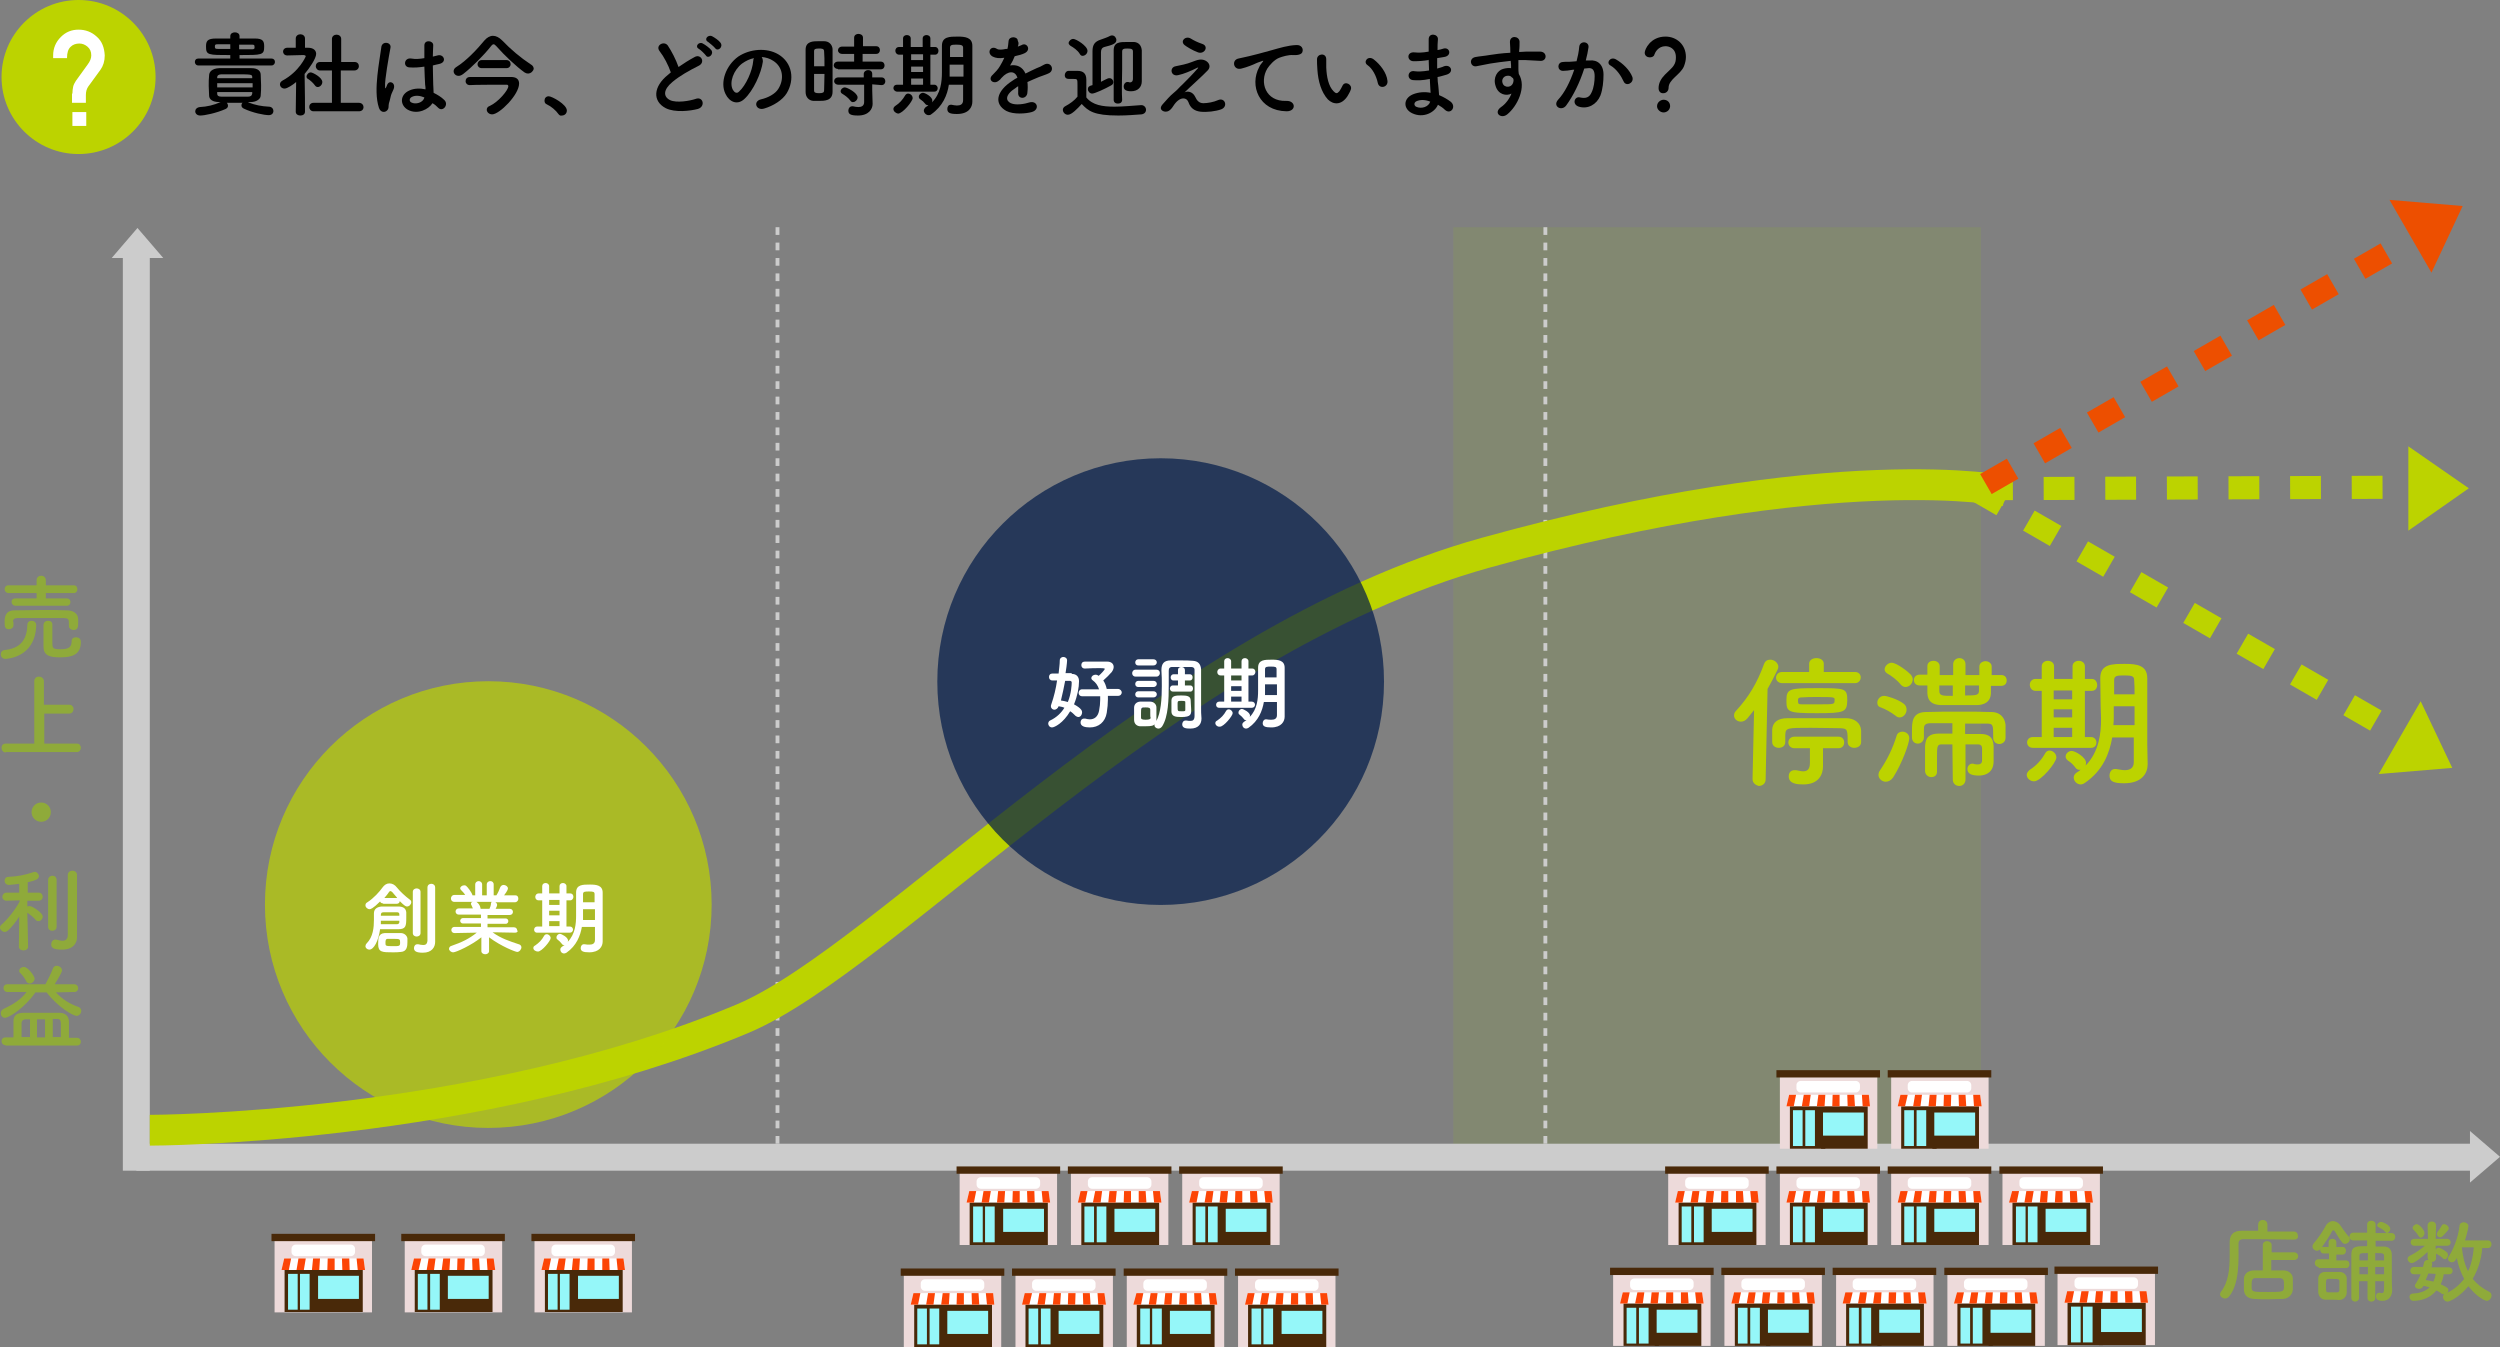 <?xml version="1.0" encoding="utf-8"?>
<!-- Generator: Adobe Illustrator 25.4.1, SVG Export Plug-In . SVG Version: 6.00 Build 0)  -->
<svg version="1.1" id="編集モード" xmlns="http://www.w3.org/2000/svg" xmlns:xlink="http://www.w3.org/1999/xlink" x="0px"
	 y="0px" width="649.2px" height="349.8px" viewBox="0 0 649.2 349.8" style="enable-background:new 0 0 649.2 349.8;"
	 xml:space="preserve">
<rect x="0" y="0" width="649.2" height="349.8" fill="#808080" stroke="none"/>
<style type="text/css">
	.st0{opacity:0.2;fill:#8FAA3A;}
	.st1{fill:none;stroke:#CCCCCC;stroke-width:7;stroke-miterlimit:10;}
	.st2{fill:#CCCCCC;}
	.st3{fill:#8FAA3A;}
	.st4{fill:none;stroke:#CCCCCC;stroke-miterlimit:10;stroke-dasharray:2;}
	.st5{fill:none;stroke:#BCD300;stroke-width:8;stroke-miterlimit:10;}
	.st6{opacity:0.7;}
	.st7{fill:#BCD300;}
	.st8{fill:#FFFFFF;}
	.st9{fill:#001A49;}
	.st10{fill:none;stroke:#BCD300;stroke-width:6;stroke-miterlimit:10;stroke-dasharray:8;}
	.st11{fill:none;stroke:#ED4F00;stroke-width:6;stroke-miterlimit:10;stroke-dasharray:8;}
	.st12{fill:#ED4F00;}
	.st13{fill:#EDDADA;}
	.st14{fill:#492909;}
	.st15{fill:#95F7F9;}
	.st16{fill:#FC4506;}
</style>
<rect x="377.4" y="59" class="st0" width="137" height="239"/>
<g>
	<line class="st1" x1="35.4" y1="66.5" x2="35.4" y2="304"/>
	<line class="st1" x1="642.9" y1="300.5" x2="35.4" y2="300.5"/>
	<polygon class="st2" points="35.7,59.2 29,67 42.4,67 	"/>
	<polygon class="st2" points="649.2,300.4 641.4,293.7 641.4,307.1 	"/>
	<g>
		<path class="st3" d="M1.4,171.1c-0.8,0-1.2-0.6-1.2-1.2c0-0.5,0.3-1,1-1.1c4.1-0.4,5.8-2.7,5.9-6.5c0-0.8,0.6-1.1,1.1-1.1
			c0.6,0,1.2,0.4,1.2,1.1c0,1.1-0.1,7.9-7.8,8.8C1.6,171.1,1.5,171.1,1.4,171.1z M3.5,162.4c0,0.6-0.6,1-1.2,1
			c-1.1,0-1.1-0.9-1.1-1.8c0-1.3,0.1-3.1,2.6-3.1c2.4,0,4.9-0.1,7.3-0.1c2.2,0,4.3,0,6.4,0.1c1.3,0,2.8,0.7,2.8,2.3c0,0.3,0,0.6,0,1
			c0,0.8,0,1.8-1.2,1.8c-0.6,0-1.2-0.4-1.2-1c0,0,0,0,0,0c0-1.9,0-2-1.3-2.1c-1.9,0-4.3,0-6.6,0c-1.9,0-3.7,0-5.2,0
			c-1.3,0-1.4,0.4-1.4,1C3.5,161.4,3.5,161.4,3.5,162.4L3.5,162.4z M4,157.3c-0.6,0-1-0.5-1-1c0-0.5,0.3-0.9,1-0.9l5.5,0V154l-7.3,0
			c-0.6,0-1-0.5-1-1c0-0.5,0.3-1,1-1h7.3v-1.3c0-0.8,0.6-1.2,1.2-1.2c0.6,0,1.2,0.4,1.2,1.2v1.3h7.3c0.6,0,0.9,0.5,0.9,1
			c0,0.5-0.3,1-0.9,1l-7.3,0v1.4l5.5,0c0.6,0,0.9,0.5,0.9,0.9c0,0.5-0.3,1-0.9,1H4z M12.5,161.2c0.6,0,1.1,0.3,1.1,1
			c0,0.9,0,3.5,0,4.8c0,1.4,0.2,1.6,2.2,1.6c2.2,0,2.8-0.7,2.8-2.1c0-0.7,0.5-1,1.1-1c0.2,0,1.3,0,1.3,1.2c0,3.4-2.4,4-5.4,4
			c-2.6,0-4.3-0.4-4.3-2.8c0-0.9,0-5,0-5.7C11.4,161.5,11.9,161.2,12.5,161.2z"/>
		<path class="st3" d="M1.5,195.4c-0.7,0-1.1-0.6-1.1-1.2c0-0.6,0.3-1.1,1.1-1.1h7.4v-16.2c0-0.8,0.6-1.2,1.2-1.2
			c0.6,0,1.3,0.4,1.3,1.2v6.1H18c0.7,0,1.1,0.6,1.1,1.1c0,0.6-0.4,1.2-1.1,1.2h-6.5v7.8H20c0.7,0,1,0.6,1,1.1s-0.4,1.1-1,1.1H1.5z"
			/>
		<path class="st3" d="M10.7,213.4c-1.4,0-2.5-1.1-2.5-2.5c0-1.4,1.1-2.5,2.5-2.5s2.5,1.1,2.5,2.5C13.2,212.3,12.1,213.4,10.7,213.4
			z"/>
		<path class="st3" d="M7.3,245.8c0,0.7-0.6,1-1.2,1s-1.2-0.3-1.2-1v0l0.1-7.8c-0.9,1.4-1.9,2.7-2.9,3.6c-0.3,0.3-0.6,0.4-0.9,0.4
			c-0.6,0-1.2-0.6-1.2-1.1c0-0.3,0.1-0.6,0.4-0.8c1.4-1.2,3.5-3.7,4.7-6l0-0.3l-3.4,0.1h0c-0.7,0-1.1-0.5-1.1-1
			c0-0.5,0.4-1.1,1.1-1.1H5l0-2.3c-0.1,0-2.1,0.3-2.6,0.3c-0.8,0-1.2-0.5-1.2-1.1c0-0.5,0.3-1,1-1c2.4-0.1,4.3-0.5,6.4-1.2
			c0.1,0,0.3-0.1,0.4-0.1c0.6,0,1.1,0.6,1.1,1.1c0,0.9-1.2,1.2-2.9,1.6c0,0.6,0,1.6,0,2.7h2.8c0.7,0,1.1,0.5,1.1,1.1
			c0,0.5-0.4,1-1.1,1h0l-2.9,0v1.5c0.2-0.1,0.4-0.1,0.6-0.1c0.7,0,2.4,1.2,3,1.9c0.2,0.3,0.4,0.5,0.4,0.8c0,0.6-0.5,1.2-1.1,1.2
			c-0.3,0-0.6-0.1-0.8-0.4c-0.5-0.6-1.4-1.3-2.1-1.8C7.2,240.6,7.3,245.8,7.3,245.8L7.3,245.8z M12.5,228.5c0-0.7,0.6-1.1,1.1-1.1
			c0.6,0,1.1,0.4,1.1,1.1v12.2c0,0.7-0.6,1-1.1,1c-0.6,0-1.1-0.3-1.1-1V228.5z M20,243.4C20,243.5,20,243.5,20,243.4
			c0,1.5-1,3.2-3.9,3.2c-2.3,0-2.8-0.5-2.8-1.4c0-0.6,0.4-1.2,1-1.2c0.1,0,0.2,0,0.3,0c0.5,0.1,1.1,0.3,1.6,0.3
			c0.7,0,1.3-0.3,1.4-1.3c0-0.9,0-7.6,0-12c0-1.8,0-3.3,0-3.8c0-0.7,0.6-1.1,1.2-1.1s1.2,0.4,1.2,1.1c0,0,0,0,0,13.3L20,243.4z"/>
		<path class="st3" d="M14.5,257.7c1.7,1.8,3.6,3,5.9,3.8c0.5,0.2,0.7,0.6,0.7,1c0,0.6-0.5,1.3-1.2,1.3c-0.9,0-4.8-2.2-7.8-6.1
			l-1.5,0l-1.4,0c-2.7,3.9-6.8,6.6-7.9,6.6c-0.7,0-1.1-0.6-1.1-1.2c0-0.4,0.2-0.8,0.7-1.1c2.6-1.2,4.6-2.5,6-4.4l-5,0
			c-0.6,0-1-0.5-1-1c0-0.5,0.3-1,1-1l8.7,0h1.2c0.6-1.1,1.5-2.9,1.9-4c0.2-0.6,0.6-0.8,1-0.8c0.7,0,1.4,0.5,1.4,1.2
			c0,0.2-0.1,0.7-1.9,3.6l5.1,0c0.6,0,1,0.5,1,1c0,0.5-0.3,1-1,1L14.5,257.7z M1.4,271.4c-0.6,0-1-0.5-1-1s0.3-1,1-1h2.1
			c0-0.6,0-1.5,0-2.3s0-1.5,0-1.9c0-1.6,1-2.2,2.7-2.2c1.6,0,3.4,0,5.3,0c1.3,0,2.7,0,3.9,0c1.5,0,2.5,0.8,2.5,2.3c0,0,0,0,0,4.2
			h2.1c0.6,0,1,0.5,1,1s-0.3,1-1,1H1.4z M7.7,255.4c-0.4,0-0.7-0.2-0.9-0.6c-0.4-0.9-1.1-1.7-1.5-2.1C5,252.5,5,252.3,5,252.1
			c0-0.6,0.6-1,1.2-1c1.1,0,2.8,2.4,2.8,3.1C8.9,254.9,8.3,255.4,7.7,255.4z M7.7,264.7H6.6c-0.5,0-0.9,0.3-1,0.8c0,0.5,0,1.6,0,2.6
			c0,0.4,0,0.9,0,1.2h2.2V264.7z M11.8,264.7H9.6v4.7h2.1V264.7z M15.8,269.4c0-0.9,0-2.1,0-3c0-1.2,0-1.8-0.9-1.8h-1.2v4.7H15.8z"
			/>
	</g>
	<g>
		<path class="st3" d="M595.7,321.9c-1.8,0-5.6-0.1-8.8-0.1c-1.8,0-3.5,0-4.4,0c-0.8,0-1.2,0.4-1.2,1.1c0,4.4,0.3,10.3-2.4,13.7
			c-0.3,0.4-0.7,0.6-1.1,0.6c-0.6,0-1.3-0.5-1.3-1.1c0-0.2,0.1-0.4,0.2-0.6c2-2.5,2.3-6,2.3-9.3c0-1.2,0-2.4,0-3.5c0,0,0,0,0-0.1
			c0-1.9,0.9-3,3.1-3c1.1,0,2.6,0,4.3,0V318c0-0.8,0.6-1.2,1.2-1.2c0.6,0,1.2,0.4,1.2,1.2v1.8c2.7,0,5.3,0,6.8,0
			c0.8,0,1.1,0.5,1.1,1C596.9,321.4,596.5,321.9,595.7,321.9L595.7,321.9z M589.8,327.3v2.6c1.1,0,2.2,0,3.2,0c1.4,0,2.4,1,2.4,2.1
			c0,0.5,0,1,0,1.4c0,0.5,0,1,0,1.5c-0.1,1.2-1,2.3-2.5,2.4c-1.3,0-2.6,0.1-3.9,0.1c-1.3,0-2.5,0-3.7-0.1c-1.7-0.1-2.5-1-2.6-2.3
			c0-0.5,0-0.9,0-1.3c0-0.5,0-1,0-1.5c0-1.1,0.7-2.2,2.5-2.3c0.7,0,1.5,0,2.4,0l0-6.6c0-0.7,0.6-1,1.1-1s1.2,0.3,1.2,1l0,1.9h5.8
			c0.7,0,1.1,0.5,1.1,1c0,0.5-0.4,1-1.1,1H589.8z M593.1,333.7c0-1.2,0-1.7-1.1-1.8c-0.8,0-1.8,0-2.8,0c-1.2,0-2.5,0-3.5,0
			c-0.9,0-1,0.6-1,1.8c0,0.3,0,0.5,0,0.8c0.1,1,0.5,1,4.3,1c3.4,0,4,0,4.1-1C593.1,334.2,593.1,333.9,593.1,333.7z"/>
		<path class="st3" d="M602.1,329c-0.6,0-1-0.5-1-1c0-0.5,0.3-1,1-1h2.7v-1.5h-1.4c-0.6,0-0.9-0.5-0.9-1c0,0,0-0.1,0-0.1
			c-0.2,0.3-0.6,0.4-0.8,0.4c-0.6,0-1.2-0.5-1.2-1.1c0-0.3,0.1-0.5,0.3-0.8c1.1-1.2,2.6-3.5,3.1-4.5c0.4-0.8,1.2-1.3,1.9-1.3
			c0.7,0,1.5,0.4,2,1.2c0.5,0.7,1.3,1.9,2.1,2.8c0.2,0.2,0.3,0.5,0.3,0.7c0,0.6-0.6,1.2-1.2,1.2c-0.3,0-0.6-0.1-0.8-0.4
			c-0.8-0.9-1.3-2-2-3c-0.1-0.1-0.2-0.1-0.3-0.1c-0.1,0-0.3,0.1-0.3,0.2c-0.6,1.2-1.7,2.8-2.6,4.1c0.1,0,0.2,0,0.3,0h1.4v-1.2
			c0-0.6,0.5-0.9,1-0.9c0.5,0,1,0.3,1,0.9v1.2h1.6c0.6,0,0.9,0.5,0.9,1c0,0.5-0.3,1-0.9,1h-1.6v1.5h2.5c0.6,0,0.9,0.5,0.9,1
			c0,0.5-0.3,1-0.9,1H602.1z M605.6,337.5c-0.6,0-1.2,0-1.8,0c-1.1-0.1-1.7-0.9-1.8-1.9c0-0.6,0-1.2,0-1.8s0-1.1,0-1.7
			c0-0.9,0.6-1.8,1.7-1.8c0.5,0,1.2,0,1.8,0c0.8,0,1.5,0,2.1,0c0.9,0,1.8,0.7,1.8,1.7c0,0.6,0,1.2,0,1.8c0,0.6,0,1.2,0,1.8
			c0,1.1-0.8,1.9-1.9,2C606.9,337.5,606.2,337.5,605.6,337.5z M607.5,333.8c0-0.4,0-0.8,0-1.1c0-0.6-0.5-0.6-1.8-0.6
			c-0.4,0-0.7,0-1.1,0c-0.6,0-0.6,0.5-0.6,1.8c0,1.5,0,1.7,0.7,1.7c0.4,0,0.7,0,1.1,0c0.4,0,0.7,0,1.1,0c0.3,0,0.6-0.2,0.6-0.6
			C607.5,334.6,607.5,334.2,607.5,333.8z M619.1,332.7h-2.3v4.4c0,0.6-0.5,0.9-1,0.9c-0.5,0-1-0.3-1-0.9v-4.4h-2.2
			c0,1.4,0,2.9,0,4.3v0c0,0.6-0.5,1-1,1c-0.5,0-1-0.3-1-1c0-1.1,0-2.2,0-3.4c0-2.6,0-5.3,0-7.8c0-2.2,1.2-2.2,4.1-2.2v-1.5l-3.6,0h0
			c-0.7,0-1-0.5-1-1c0-0.5,0.4-1,1-1h0l3.6,0V318c0-0.7,0.5-1,1.1-1c0.5,0,1.1,0.3,1.1,1v2.2l4.1,0h0c0.7,0,1,0.5,1,1
			c0,0.5-0.3,1-1,1h0l-4.1,0v1.5c0.6,0,1.3,0,2.1,0c1.4,0,2.1,0.8,2.1,2.2c0,0.5,0,0.9,0,1.4c0,5.7,0,6.4,0.1,7.5c0,0.1,0,0.1,0,0.2
			c0,1.5-0.8,2.8-2.5,2.8c-0.9,0-1.7-0.2-1.7-1.2c0-0.5,0.3-0.9,0.8-0.9c0.1,0,0.1,0,0.2,0c0.2,0,0.3,0.1,0.5,0.1
			c0.4,0,0.6-0.2,0.6-1.3V332.7z M614.9,329h-2.2v1.9h2.2V329z M614.9,325.4c-1.9,0-2.2,0-2.2,0.8v1.1h2.2L614.9,325.4z
			 M619.1,327.3c0-0.4,0-0.7,0-1.1c0-0.8-0.4-0.8-2.3-0.8v1.9H619.1z M619.1,329h-2.3v1.9h2.3V329z M619.4,319.9
			c-0.5-0.6-1.1-0.9-1.7-1.2c-0.2-0.1-0.4-0.3-0.4-0.5c0-0.4,0.5-0.9,1-0.9c0.4,0,2.4,0.8,2.4,1.8c0,0.6-0.5,1.1-0.9,1.1
			C619.7,320.2,619.6,320.1,619.4,319.9z"/>
		<path class="st3" d="M644.6,323.9c-0.2,3-1.1,5.8-2.5,8.2c1.1,1.3,2.4,2.4,4.2,3.3c0.5,0.2,0.7,0.6,0.7,1c0,0.7-0.6,1.4-1.2,1.4
			c-0.7,0-3-1.4-4.8-3.8c-2.2,2.7-4.8,4-5.4,4c-0.7,0-1.2-0.6-1.2-1.2c0-0.3,0.1-0.5,0.3-0.7c0,0-0.1,0-0.1,0c-0.2,0-0.4,0-0.6-0.2
			c-0.4-0.3-0.9-0.6-1.3-0.8c-1.8,2.2-4.3,2.7-6,2.7c-0.6,0-1-0.5-1-1c0-0.5,0.3-0.9,1-0.9c1.9-0.1,3.3-0.7,4.2-1.6
			c-0.5-0.2-1.1-0.3-1.6-0.4l-0.1,0.2c-0.2,0.4-0.6,0.6-1,0.6c-0.5,0-1.1-0.3-1.1-0.8c0-0.2,0-0.3,0.2-0.5c0.5-0.8,1-1.7,1.3-2.5
			l-1.7,0h0c-0.7,0-1-0.5-1-0.9c0-0.5,0.3-1,1-1h2.3c0.1-0.4,0.2-0.8,0.3-1.2c0.1-0.4,0.5-0.6,0.9-0.6c0.1,0,0.1,0,0.2,0
			c-0.1-0.2-0.2-0.4-0.2-0.7l0-1.4c-1.5,1.4-3.4,2.9-4.1,2.9c-0.6,0-1.1-0.6-1.1-1.1c0-0.3,0.2-0.6,0.6-0.8c1.2-0.6,2.6-1.5,3.9-2.6
			l-2.7,0h0c-0.7,0-1-0.5-1-0.9c0-0.5,0.4-0.9,1.1-0.9h3.4l-0.1-3.4v0c0-0.7,0.5-1.1,1.1-1.1c0.5,0,1.1,0.3,1.1,1.1v0l-0.1,3.4h2.9
			c0.7,0,1,0.5,1,0.9c0,0.5-0.3,0.9-1,0.9h0l-2.9,0l0,1c0.1-0.2,0.4-0.5,0.7-0.5c0.3,0,1.1,0.3,2.1,1.1c0.3,0.2,0.4,0.6,0.4,0.8
			c0,0.6-0.4,1.1-0.8,1.1c-0.2,0-0.4-0.1-0.6-0.3c-0.5-0.5-1-0.8-1.6-1.1c-0.1,0-0.1-0.1-0.1-0.1l0,1.2c0,0,0,0,0,0
			c0,0.6-0.5,1-1.1,1c0,0-0.1,0-0.1,0c0.1,0.1,0.2,0.2,0.2,0.4c0,0,0,0.1,0,0.2c0,0.3-0.1,0.5-0.2,0.8h4.5c0.7,0,1,0.5,1,0.9
			c0,0.5-0.3,0.9-1,0.9h0l-1.3,0c-0.1,0.8-0.4,1.7-0.8,2.6c1.8,0.8,2,1.1,2,1.5c0,0.3-0.1,0.5-0.3,0.7c1.9-0.9,3.3-2.2,4.4-3.6
			c-0.9-1.7-1.6-3.6-1.9-5.4c-0.4,0.8-0.8,1.1-1.3,1.1c-0.5,0-1-0.4-1-0.9c0-0.2,0-0.4,0.2-0.6c1.2-1.9,2.4-4.7,2.8-8
			c0-0.6,0.6-0.9,1.1-0.9c0.6,0,1.2,0.4,1.2,1c0,0.6-0.6,2.9-0.9,3.7l5.9,0c0.7,0,1,0.5,1,1c0,0.5-0.3,1-1,1H644.6z M628,320.9
			c-0.4-0.7-0.8-1.1-1.3-1.6c-0.1-0.1-0.2-0.3-0.2-0.4c0-0.5,0.6-1,1.1-1c0.7,0,2,1.6,2,2.3c0,0.6-0.5,1.2-1,1.2
			C628.4,321.4,628.2,321.2,628,320.9z M630.7,330.7h-0.1c-0.2,0.6-0.5,1.1-0.7,1.7c0.6,0.1,1.3,0.2,2,0.4c0.3-0.6,0.5-1.3,0.6-2
			L630.7,330.7z M633.7,321.3c-0.5,0-0.9-0.3-0.9-0.8c0-0.2,0.1-0.4,0.2-0.6c0.4-0.5,0.8-1.1,1.1-1.7c0.1-0.2,0.3-0.3,0.6-0.3
			c0.5,0,1.2,0.5,1.2,1.1c0,0.2-0.1,0.5-1.6,2C634.1,321.2,633.9,321.3,633.7,321.3z M639.3,323.9c0.2,2.3,0.7,4.4,1.6,6.2
			c0.9-1.8,1.3-3.9,1.5-6.2L639.3,323.9z"/>
	</g>
</g>
<line class="st4" x1="201.9" y1="59" x2="201.9" y2="300.5"/>
<line class="st4" x1="401.3" y1="59" x2="401.3" y2="300.5"/>
<path class="st5" d="M38.9,293.5c0,0,85,0,154-29c37.7-15.9,110-98,193-121c90.8-25.2,135-16,135-16"/>
<g class="st6">
	<circle class="st7" cx="126.8" cy="234.9" r="58"/>
</g>
<g>
	<path class="st8" d="M95.9,246.6c-0.5,0-1-0.4-1-0.9c0-0.2,0.1-0.5,0.3-0.7c1.7-1.7,1.9-4.2,1.9-6.1c0-0.7,0-1.3,0-1.7
		c0-1.3,1-1.7,2-1.8c0.6,0,1.2,0,1.8,0c0.8,0,1.6,0,2.5,0c1.3,0,2,0.5,2.1,1.5c0,0.4,0,0.9,0,1.4c0,2.2-0.1,3-2.1,3
		c-1.1,0-2.2,0-3.3,0c-0.4,0-0.9,0-1.4,0C98.3,244.3,97.1,246.6,95.9,246.6z M99.5,234.6c-0.4,0-0.7-0.2-0.8-0.5
		c-1.9,1.9-2.5,2-2.7,2c-0.6,0-1.1-0.5-1.1-1c0-0.3,0.1-0.6,0.5-0.8c1.6-1,3.2-2.8,3.9-3.8c0.5-0.7,1.1-1.1,1.8-1.1
		c0.7,0,1.4,0.3,2,1.1c0.7,0.9,2.2,2.3,3.3,3.1c0.3,0.2,0.4,0.4,0.4,0.7c0,0.5-0.5,1.1-1.1,1.1c-0.3,0-0.6-0.1-1.9-1.4
		c0,0.4-0.3,0.7-0.8,0.7H99.5z M102,247.3c-2.7,0-3.8,0-3.8-2.1c0-1.4,0-2.8,1.7-2.9c0.7,0,1.4,0,2.1,0c0.7,0,1.4,0,2.1,0
		c0.8,0,1.6,0.6,1.7,1.4c0,0.3,0,0.6,0,0.9c0,1.1-0.1,2.5-1.7,2.6C103.4,247.3,102.7,247.3,102,247.3z M98.9,239.1
		c0,0.3,0,0.6,0,0.9c0.8,0,1.5,0,2.2,0c0.7,0,1.4,0,2,0c0.3,0,0.6-0.2,0.6-0.5c0-0.1,0-0.3,0-0.4H98.9z M103.7,237.8
		c0-0.1,0-0.3,0-0.4c0-0.4-0.3-0.5-0.6-0.5c-0.6,0-1.2,0-1.8,0c-0.5,0-1.1,0-1.7,0c-0.6,0-0.7,0.3-0.7,0.8v0.1H103.7z M103.1,233.1
		c-0.4-0.5-0.9-1-1.2-1.4c-0.2-0.2-0.4-0.3-0.5-0.3c-0.2,0-0.3,0.1-0.5,0.4c-0.3,0.5-0.7,0.9-1.1,1.4H103.1z M102.2,243.8
		c-0.5,0-1,0-1.5,0c-0.6,0-0.6,0.5-0.6,1.1c0,0.7,0,0.8,1.9,0.8c1.7,0,1.9,0,1.9-0.9C103.9,243.9,103.9,243.8,102.2,243.8z
		 M107.2,231.6c0-0.6,0.5-0.9,1-0.9c0.5,0,1,0.3,1,0.9v10.7c0,0.6-0.5,0.9-1,0.9c-0.5,0-1-0.3-1-0.9V231.6z M113,244.6
		C113,244.7,113,244.7,113,244.6c0,1.3-0.8,2.8-3.2,2.8c-1.7,0-2.3-0.4-2.3-1.2c0-0.5,0.3-1,0.9-1c0.1,0,0.1,0,0.2,0
		c0.4,0.1,0.9,0.2,1.3,0.2c0.6,0,1-0.2,1.1-1.1c0-0.8,0-6.6,0-10.5c0-1.6,0-2.9,0-3.3c0-0.7,0.5-1,1-1s1,0.3,1,1c0,0,0,0,0,11.6
		L113,244.6z"/>
	<path class="st8" d="M133.8,242.2l-5.3-0.1h-0.6c2.2,1.6,4.4,2.3,6.8,3.1c0.5,0.1,0.7,0.5,0.7,0.8c0,0.5-0.5,1.2-1.1,1.2
		c-0.4,0-4.1-1.4-7.3-3.8l0,3.6v0c0,0.5-0.5,0.8-1,0.8c-0.5,0-1-0.3-1-0.8v0l0-3.6c-2.6,2.1-6.6,3.9-7.3,3.9c-0.6,0-1.1-0.5-1.1-0.9
		c0-0.3,0.2-0.7,0.7-0.8c2.6-0.9,4.5-1.8,6.5-3.4h-0.7l-5.1,0.1h0c-0.5,0-0.8-0.4-0.8-0.8c0-0.4,0.3-0.8,0.8-0.8l6.9,0l0-0.9l-4.7,0
		c-0.5,0-0.7-0.4-0.7-0.7c0-0.3,0.3-0.7,0.7-0.7l4.7,0v-0.9l-5.8,0c-0.5,0-0.8-0.4-0.8-0.8c0-0.4,0.3-0.8,0.8-0.8l3.7,0
		c-0.1-0.3-0.3-0.6-0.4-0.9c-0.1-0.1-0.1-0.2-0.1-0.3c0-0.3,0.2-0.5,0.5-0.5l-4.8,0c-0.6,0-0.9-0.4-0.9-0.9c0-0.4,0.3-0.9,0.9-0.9h0
		l2.8,0c-0.3-0.5-0.7-0.9-1.1-1.3c-0.1-0.1-0.2-0.3-0.2-0.4c0-0.4,0.5-0.8,1-0.8c0.2,0,0.3,0,0.5,0.1c0.4,0.3,1.5,1.7,1.7,2.5l0.7,0
		l0-2.8v0c0-0.6,0.5-0.9,0.9-0.9s0.9,0.3,0.9,0.9v2.8h1.2v-2.8c0-0.6,0.5-0.9,0.9-0.9c0.5,0,0.9,0.3,0.9,0.9v0l0,2.8l0.7,0
		c0.4-0.6,0.8-1.5,1-2.1c0.2-0.4,0.5-0.6,0.9-0.6c0.5,0,1.1,0.4,1.1,0.9c0,0.1,0,0.5-1,1.8l2.9,0h0c0.6,0,0.8,0.4,0.8,0.9
		c0,0.4-0.3,0.9-0.9,0.9l-5.1,0c0.3,0.1,0.5,0.4,0.5,0.7c0,0.2-0.3,0.9-0.4,1l3.7,0c0.5,0,0.8,0.4,0.8,0.8c0,0.4-0.3,0.8-0.8,0.8
		l-5.8,0v0.9l4.7,0c0.5,0,0.7,0.4,0.7,0.7c0,0.3-0.2,0.7-0.7,0.7l-4.7,0l0,0.9l6.9,0c0.5,0,0.8,0.4,0.8,0.8
		C134.6,241.8,134.3,242.2,133.8,242.2L133.8,242.2z M123.7,234.2c0.2,0.1,0.9,0.6,1.1,1.7l0,0.1h2.3c0.2-0.4,0.4-0.9,0.4-1.4
		c0-0.2,0.1-0.3,0.2-0.4H123.7z"/>
	<path class="st8" d="M138.5,246.2c0-0.3,0.1-0.5,0.5-0.7c1-0.7,1.7-1.4,2.3-2.5c0.2-0.3,0.4-0.4,0.7-0.4c0.5,0,1,0.5,1,1
		c0,0.7-2.3,3.5-3.3,3.5C139.1,247.1,138.5,246.7,138.5,246.2z M139.5,242.2c-0.6,0-0.8-0.4-0.8-0.8c0-0.4,0.3-0.8,0.8-0.8h1.3v-6.8
		h-0.9h0c-0.6,0-0.9-0.4-0.9-0.9c0-0.4,0.3-0.9,0.9-0.9h0l0.9,0v-1.9c0-0.5,0.4-0.8,0.9-0.8c0.4,0,0.9,0.3,0.9,0.8v1.9h2.7v-1.9
		c0-0.5,0.4-0.8,0.9-0.8c0.4,0,0.9,0.3,0.9,0.8v1.9l1,0h0c0.5,0,0.8,0.4,0.8,0.9c0,0.4-0.3,0.9-0.8,0.9h0h-1v6.8h0.9h0
		c0.5,0,0.8,0.4,0.8,0.8c0,0.4-0.3,0.8-0.8,0.8H139.5z M145.3,233.7h-2.7v1.3h2.7V233.7z M145.3,236.5h-2.7v1.2h2.7V236.5z
		 M145.3,239.2h-2.7v1.3h2.7V239.2z M154.4,240.7h-3.3c-0.4,2.3-1.4,4.9-4,6.7c-0.2,0.1-0.4,0.2-0.6,0.2c-0.6,0-1-0.5-1-1
		c0-0.3,0.1-0.5,0.5-0.8c0.2-0.1,0.4-0.3,0.6-0.4c-0.1,0-0.1,0-0.2,0c-0.2,0-0.4-0.1-0.5-0.3c-0.4-0.5-0.6-0.7-1.1-1.1
		c-0.3-0.2-0.3-0.4-0.3-0.6c0-0.4,0.4-0.9,0.9-0.9c0.4,0,2.1,0.9,2.1,1.7c0,0.1,0,0.3-0.1,0.4c2-2,2.2-4.8,2.2-6.8
		c0-0.7,0-1.4,0-1.8c0-1.5,0-2.7,0-4.2c0-2.1,1.7-2.1,3.6-2.1c1.7,0,3.3,0.2,3.3,2.1c0,0.7,0,1.5,0,2.3c0,6.5,0,7.2,0,7.4l0,3
		c0,0,0,0,0,0c0,1.2-0.8,2.8-3.5,2.8c-1.6,0-2.2-0.3-2.2-1.1c0-0.5,0.3-1,0.8-1c0.1,0,0.1,0,0.2,0c0.4,0.1,0.9,0.1,1.3,0.1
		c0.8,0,1.4-0.3,1.4-1.2V240.7z M154.5,236.1h-3.1v0.1c0,0.4,0,0.9,0,1.4c0,0.4,0,0.8,0,1.3h3.1V236.1z M154.4,234.3
		c0-0.8,0-1.5,0-2.1c0-0.6-0.3-0.7-1.4-0.7c-1.1,0-1.6,0-1.6,0.7c0,0.7,0,1.4,0,2.1H154.4z"/>
</g>
<g class="st6">
	<circle class="st9" cx="301.4" cy="177" r="58"/>
</g>
<g>
	<path class="st8" d="M278.3,175c1.3,0,1.9,0.8,1.9,1.9c0,1.6-0.4,3.8-1.3,6c2,1.1,2.1,1.7,2.1,2.1c0,0.6-0.4,1.2-1,1.2
		c-0.2,0-0.4-0.1-0.7-0.3c-0.5-0.5-0.9-0.9-1.4-1.2c-1.8,3.1-4.1,4.2-4.7,4.2c-0.6,0-1-0.5-1-1c0-0.3,0.2-0.7,0.5-0.8
		c1.7-0.8,2.9-2,3.7-3.3c-0.4-0.2-0.9-0.3-1.5-0.4c-0.2,0.6-0.7,0.9-1.1,0.9c-0.4,0-0.9-0.3-0.9-0.9c0-0.1,0-0.3,0.1-0.5
		c0.7-2,1.2-4.1,1.5-6.2c-0.4,0-0.9,0-1.2,0c0,0,0,0,0,0c-0.6,0-0.9-0.4-0.9-0.9c0-0.5,0.3-0.9,0.9-0.9c0.5,0,1,0,1.6,0
		c0.1-1.2,0.3-2.3,0.3-3.4c0-0.6,0.5-0.9,0.9-0.9c0.5,0,1,0.3,1,0.9c0,0.6-0.3,2.8-0.4,3.3H278.3z M276.6,176.8
		c-0.3,1.7-0.7,3.4-1.1,5.1c0.6,0.1,1.2,0.2,1.8,0.4c0.9-2.2,1-4.5,1-5.1c0-0.3-0.3-0.4-0.5-0.4H276.6z M287.7,180.9
		c0,0.3,0,0.5,0,0.8c0,1-0.1,2.1-0.3,3.4c-0.4,2.4-2.1,3.8-4.4,3.8c-1.3,0-2.4-0.3-2.4-1.3c0-0.5,0.3-1,0.9-1c0.1,0,0.2,0,0.3,0
		c0.4,0.1,0.8,0.2,1.2,0.2c1.2,0,2.1-0.7,2.4-2.2c0.2-1,0.3-2,0.3-2.9c0-0.3,0-0.6,0-0.9H281c-0.6,0-0.9-0.4-0.9-0.9
		c0-0.4,0.3-0.9,0.9-0.9h4.4c-0.3-1-0.9-1.8-1.6-2.3c-0.3-0.2-0.4-0.4-0.4-0.6c0-0.5,0.5-0.9,1.1-0.9c0.1,0,0.4,0,0.8,0.3
		c0.6-0.5,1.6-1.6,1.6-1.8c0-0.1-0.2-0.2-1.2-0.2c-1,0-2.5,0-3.9,0.1c0,0,0,0-0.1,0c-0.6,0-0.9-0.4-0.9-0.9c0-0.5,0.3-0.9,0.9-0.9
		c0.9,0,1.8,0,2.6,0c1.2,0,2.3,0,3.2,0c1.1,0,1.7,0.6,1.7,1.4c0,0.4-0.2,0.9-0.5,1.3c-0.4,0.5-1.6,1.7-2.2,2.2
		c0.4,0.6,0.7,1.3,0.9,2.2h2.9c0.6,0,1,0.5,1,0.9c0,0.4-0.3,0.9-1,0.9H287.7z"/>
	<path class="st8" d="M294.9,175.7c-0.6,0-0.9-0.4-0.9-0.9c0-0.4,0.3-0.9,0.9-0.9h5.4c0.6,0,0.9,0.4,0.9,0.9c0,0.4-0.3,0.9-0.9,0.9
		H294.9z M297.3,188.6c-0.4,0-0.9,0-1.3,0c-0.9-0.1-1.5-0.7-1.5-1.7c0-0.5,0-1.1,0-1.6s0-1,0-1.5c0-0.8,0.5-1.5,1.5-1.6
		c0.5,0,0.9,0,1.3,0c0.5,0,0.9,0,1.4,0c0.8,0,1.6,0.6,1.6,1.5c0,0.5,0,1,0,1.6c0,0.6,0,1.1,0,1.6c0,0.2,0,0.4-0.1,0.5
		c1.3-2.3,1.5-6,1.5-9.2c0-1.5,0-2.9-0.1-4.1c0,0,0-0.1,0-0.1c0-1.7,0.7-2.5,2.4-2.5c1,0,2,0,2.9,0c0.9,0,1.9,0,2.9,0.1
		c1.4,0.1,2,0.9,2.1,2.2c0,2.7,0,9.4,0,10.2c0,0.4,0,1.7,0.1,2.5c0,0,0,0.1,0,0.1c0,1.3-0.7,2.6-2.9,2.6c-1.1,0-2.1-0.1-2.1-1.1
		c0-0.5,0.3-1,0.9-1c0.1,0,0.1,0,0.2,0c0.4,0.1,0.7,0.1,1.1,0.1c0.6,0,1-0.3,1-1.3c0,0,0-1.6,0-3.6c0-3,0-7.1,0-8.4
		c0-0.4-0.3-0.7-0.9-0.7c-0.7,0-1.4,0-2.1,0c-0.9,0-1.8,0-2.8,0c-0.7,0-0.9,0.4-0.9,1c0,0.2,0,0.4,0,0.7c0,0.9,0,1.8,0,2.9
		c0,3.8-0.1,8.3-1.7,10.8c-0.3,0.4-0.6,0.6-1,0.6c-0.5,0-1-0.4-1-0.8c0-0.1,0-0.2,0-0.3C299.5,188.4,299.3,188.6,297.3,188.6z
		 M295.6,172.8c-0.6,0-0.8-0.4-0.8-0.8s0.3-0.8,0.8-0.8h3.9c0.6,0,0.9,0.4,0.9,0.8s-0.3,0.8-0.9,0.8H295.6z M295.6,178.4
		c-0.6,0-0.8-0.4-0.8-0.8s0.3-0.8,0.8-0.8h3.9c0.6,0,0.9,0.4,0.9,0.8s-0.3,0.8-0.9,0.8H295.6z M295.6,181.1c-0.6,0-0.8-0.4-0.8-0.8
		s0.3-0.8,0.8-0.8h3.9c0.6,0,0.9,0.4,0.9,0.8s-0.3,0.8-0.9,0.8H295.6z M298.7,185.4c0-0.4,0-0.8,0-1.1c0-0.5-0.4-0.6-1.2-0.6
		c-1.2,0-1.2,0-1.2,1.6c0,0.4,0,0.8,0,1.1c0,0.3,0.2,0.5,1.2,0.5c1,0,1.3-0.2,1.3-0.5C298.7,186.2,298.7,185.8,298.7,185.4z
		 M304.6,179.6c-0.5,0-0.8-0.4-0.8-0.8s0.3-0.8,0.7-0.8h0l1.4,0v-1.3l-1.2,0h0c-0.5,0-0.7-0.4-0.7-0.8c0-0.4,0.3-0.8,0.7-0.8h0
		l1.2,0l0-1.1c0-0.6,0.5-0.8,0.9-0.8c0.5,0,0.9,0.3,0.9,0.8l0,1.1l1.3,0h0c0.5,0,0.7,0.4,0.7,0.8c0,0.4-0.2,0.8-0.7,0.8h0l-1.3,0
		v1.3l1.4,0h0c0.5,0,0.7,0.4,0.7,0.8s-0.2,0.8-0.7,0.8H304.6z M306.7,186.2c-1.5,0-2.4-0.2-2.5-1.3c0-0.5,0-1,0-1.5c0-0.5,0-1,0-1.5
		c0-1.3,1.3-1.3,2.6-1.3c1.3,0,2.4,0.1,2.4,1.3c0,0.7,0.1,1.3,0.1,1.9C309.4,185.5,309.4,186.2,306.7,186.2z M307.8,183.5
		c0-0.4,0-0.7,0-1.1c0-0.3,0-0.4-1-0.4c-1.1,0-1,0-1,1.4c0,1.3,0,1.3,1,1.3c0.9,0,1,0,1-0.4C307.8,184,307.8,183.7,307.8,183.5z"/>
	<path class="st8" d="M315.6,187.8c0-0.3,0.1-0.5,0.5-0.7c1-0.7,1.7-1.4,2.3-2.5c0.2-0.3,0.4-0.4,0.7-0.4c0.5,0,1,0.5,1,1
		c0,0.7-2.3,3.5-3.3,3.5C316.2,188.8,315.6,188.3,315.6,187.8z M316.6,183.8c-0.6,0-0.8-0.4-0.8-0.8c0-0.4,0.3-0.8,0.8-0.8h1.3v-6.8
		H317h0c-0.6,0-0.9-0.4-0.9-0.9c0-0.4,0.3-0.9,0.9-0.9h0l0.9,0v-1.9c0-0.5,0.4-0.8,0.9-0.8c0.4,0,0.9,0.3,0.9,0.8v1.9h2.7v-1.9
		c0-0.5,0.4-0.8,0.9-0.8c0.4,0,0.9,0.3,0.9,0.8v1.9l1,0h0c0.5,0,0.8,0.4,0.8,0.9c0,0.4-0.3,0.9-0.8,0.9h0h-1v6.8h0.9h0
		c0.5,0,0.8,0.4,0.8,0.8c0,0.4-0.3,0.8-0.8,0.8H316.6z M322.4,175.4h-2.7v1.3h2.7V175.4z M322.4,178.2h-2.7v1.2h2.7V178.2z
		 M322.4,180.9h-2.7v1.3h2.7V180.9z M331.5,182.3h-3.3c-0.4,2.3-1.4,4.9-4,6.7c-0.2,0.1-0.4,0.2-0.6,0.2c-0.6,0-1-0.5-1-1
		c0-0.3,0.1-0.5,0.5-0.8c0.2-0.1,0.4-0.3,0.6-0.4c-0.1,0-0.1,0-0.2,0c-0.2,0-0.4-0.1-0.5-0.3c-0.4-0.5-0.6-0.7-1.1-1.1
		c-0.3-0.2-0.3-0.4-0.3-0.6c0-0.4,0.4-0.9,0.9-0.9c0.4,0,2.1,0.9,2.1,1.7c0,0.1,0,0.3-0.1,0.4c2-2,2.2-4.8,2.2-6.8
		c0-0.7,0-1.4,0-1.8c0-1.5,0-2.7,0-4.2c0-2.1,1.7-2.1,3.6-2.1c1.7,0,3.3,0.2,3.3,2.1c0,0.7,0,1.5,0,2.3c0,6.5,0,7.2,0,7.4l0,3
		c0,0,0,0,0,0c0,1.2-0.8,2.8-3.5,2.8c-1.6,0-2.2-0.3-2.2-1.1c0-0.5,0.3-1,0.8-1c0.1,0,0.1,0,0.2,0c0.4,0.1,0.9,0.1,1.3,0.1
		c0.8,0,1.4-0.3,1.4-1.2V182.3z M331.6,177.7h-3.1v0.1c0,0.4,0,0.9,0,1.4c0,0.4,0,0.8,0,1.3h3.1V177.7z M331.5,175.9
		c0-0.8,0-1.5,0-2.1c0-0.6-0.3-0.7-1.4-0.7c-1.1,0-1.6,0-1.6,0.7c0,0.7,0,1.4,0,2.1H331.5z"/>
</g>
<g>
	<path class="st7" d="M455.1,202.3l0.4-17.9c-0.6,0.7-1.1,1.4-1.7,2.1c-0.5,0.6-1.1,0.9-1.7,0.9c-1,0-1.8-0.7-1.8-1.6
		c0-0.4,0.1-0.8,0.5-1.2c3.4-3.7,5.5-7.3,7.3-12.2c0.3-0.8,0.9-1.1,1.6-1.1c1,0,2.1,0.8,2.1,1.9c0,0.2-0.1,0.5-0.2,0.7
		c-0.8,1.7-1.7,3.4-2.6,5l-0.5,23.5c0,1.1-0.9,1.7-1.8,1.7C456,203.9,455.1,203.4,455.1,202.3L455.1,202.3z M479.8,192.7
		c0-3.4-0.1-3.5-2-3.6c-1.6,0-4.8-0.1-7.6-0.1c-6.3,0-6.5,0-6.6,1.9c0,0,0,0,0,1.8v0c0,1-0.8,1.5-1.7,1.5c-0.8,0-1.7-0.5-1.7-1.5
		c0-0.5,0-1,0-1.5c0-0.6,0-1.1,0-1.7c0.1-1.9,1.4-3,4-3c2.2,0,5.6,0,8.8,0c2.4,0,4.7,0,6.4,0c1.9,0,3.8,1,3.9,3.3c0,0.5,0,1,0,1.5
		c0,0.5,0,1,0,1.4c0,1-0.9,1.5-1.8,1.5C480.7,194.2,479.8,193.7,479.8,192.7L479.8,192.7z M462.8,177.4c-1,0-1.6-0.7-1.6-1.4
		c0-0.7,0.5-1.5,1.6-1.5l7,0v-2.1v0c0-1,0.9-1.5,1.9-1.5s1.9,0.5,1.9,1.5v0v2.1l8.1,0c1,0,1.5,0.7,1.5,1.4c0,0.7-0.5,1.5-1.5,1.5
		H462.8z M471.8,185.2c-7.6,0-7.9-0.3-7.9-3.3c0-3.1,0.8-3.2,8-3.2c7.3,0,7.8,0,7.8,3.2C479.6,184.9,479.1,185.2,471.8,185.2z
		 M473.4,194.2v2.7l0,1.9c0,0.1,0,0.1,0,0.2c0,2.1-1.1,4.7-5.1,4.7c-1.5,0-3.8-0.1-3.8-2.1c0-0.9,0.5-1.6,1.5-1.6c0.1,0,0.3,0,0.4,0
		c0.7,0.1,1.3,0.3,1.8,0.3c1.1,0,1.8-0.5,1.8-2.2v-3.8H466c-1,0-1.6-0.7-1.6-1.5s0.6-1.5,1.6-1.5h11.4c1,0,1.5,0.7,1.5,1.5
		s-0.5,1.5-1.5,1.5H473.4z M471.7,181c-1.3,0-2.7,0-3.8,0.1c-1,0-1,0.4-1,0.9c0,0.8,0.2,0.9,1,0.9c1.3,0,2.9,0,4.4,0
		c4,0,4.1,0,4.1-1C476.5,181,476.5,181,471.7,181z"/>
	<path class="st7" d="M492.3,185.9c-1.3-1-2.6-1.7-3.9-2.2c-0.7-0.2-0.9-0.7-0.9-1.2c0-0.9,0.7-1.8,1.8-1.8c0.6,0,3.4,0.8,5,2
		c0.6,0.4,0.8,1,0.8,1.6c0,1-0.8,2-1.8,2C493,186.3,492.6,186.2,492.3,185.9z M489.7,203c-1,0-1.9-0.8-1.9-1.8c0-0.3,0.1-0.7,0.3-1
		c1.9-2.8,3.4-5.8,4.4-9.1c0.2-0.8,0.9-1.1,1.5-1.1c0.9,0,1.8,0.6,1.8,1.7c0,1.3-1.8,6.4-4.2,10.2C491.1,202.6,490.4,203,489.7,203z
		 M493.6,177.8c-1-1.3-2.6-2.4-3.5-2.9c-0.5-0.3-0.7-0.7-0.7-1.1c0-0.8,0.9-1.7,1.8-1.7c1.4,0,4.5,2.5,5,3.1
		c0.3,0.4,0.5,0.8,0.5,1.2c0,1.1-0.9,2-1.9,2C494.4,178.4,494,178.2,493.6,177.8z M507,193.3c-0.9,0-1.9,0-2.8,0
		c-1.2,0-1.2,0.6-1.2,3.6c0,1.3,0,2.7,0,3.5v0c0,1-0.7,1.4-1.5,1.4c-0.7,0-1.5-0.5-1.6-1.5c0-0.6,0-1.8,0-3.1c0-1.3,0-2.6,0-3.4
		c0.1-2.5,1.3-3.3,3.6-3.3c1.1,0,2.3,0,3.5,0v-2.7c-1.9,0-3.8,0-5.6,0c-1.8,0-1.8,0.8-1.8,1.7c0,0,0,0,0,2v0c0,1-0.8,1.6-1.6,1.6
		c-0.7,0-1.5-0.5-1.5-1.6c0-0.4,0-1,0-1.6c0-2.3,0-4.9,3.5-5c2.7-0.1,5.9-0.1,9.1-0.1c2.8,0,5.6,0,8.1,0.1c2,0,3.4,1.3,3.6,3.3
		c0,0.4,0,1.1,0,1.7s0,1.3,0,1.7c0,1.1-0.9,1.6-1.6,1.6c-0.8,0-1.6-0.5-1.6-1.6v0c0-3.4,0-3.7-1.7-3.7s-3.7,0-5.6,0v2.7
		c1.3,0,2.7,0,4,0c2,0,3.3,0.7,3.4,3.1c0,0.8,0,3.3,0,4c0,2.6-1.7,3.7-3.8,3.7c-1.8,0-3-0.4-3-1.7c0-0.7,0.5-1.4,1.3-1.4
		c0.1,0,0.3,0,0.4,0.1c0.4,0.1,0.7,0.1,1,0.1c0.8,0,1.1-0.4,1.1-1.1c0,0,0,0,0-3c0-0.7-0.3-1.1-1.1-1.1c-1.1,0-2.1,0-3.2,0l0,9.1
		c0,1.1-0.8,1.7-1.6,1.7c-0.9,0-1.7-0.6-1.7-1.7L507,193.3z M517,178.1c0,0.9,0,1.6,0,2c-0.1,2.1-1.6,3-3.8,3c-1.6,0-3.1,0-4.6,0
		c-1.6,0-3.1,0-4.6,0c-2.3-0.1-3.4-1-3.5-3.1c0-0.4,0-1.1,0-2h-2c-1,0-1.5-0.7-1.5-1.4c0-0.7,0.5-1.4,1.5-1.4h2c0-1,0-1.8,0-2.2
		c0-1,0.8-1.4,1.6-1.4c0.8,0,1.6,0.5,1.6,1.4v0v2.3h3.5v-2.8c0-1,0.8-1.6,1.6-1.6c0.8,0,1.6,0.5,1.6,1.6v2.8h3.6c0-1,0-1.9,0-2.2v0
		c0-0.9,0.8-1.4,1.6-1.4s1.6,0.5,1.6,1.4c0,0.4,0,1.2,0,2.2h2.5c1,0,1.4,0.7,1.4,1.4c0,0.7-0.4,1.4-1.4,1.4H517z M507.1,178h-3.5
		v1.4c0,1.3,0.8,1.3,3.5,1.3V178z M510.3,178v2.6c3,0,3.5-0.1,3.6-1.1c0-0.3,0-0.8,0-1.5H510.3z"/>
	<path class="st7" d="M526.3,201.2c0-0.4,0.3-0.9,0.8-1.3c1.7-1.1,3-2.5,4-4.3c0.3-0.5,0.7-0.7,1.1-0.7c0.9,0,1.8,0.8,1.8,1.8
		c0,1.3-4,6.2-5.8,6.2C527.2,202.9,526.3,202.1,526.3,201.2z M527.9,194.2c-1,0-1.5-0.7-1.5-1.4c0-0.7,0.5-1.4,1.5-1.4h2.3v-12h-1.6
		h0c-1,0-1.5-0.8-1.5-1.6c0-0.7,0.5-1.5,1.5-1.5h0l1.6,0V173c0-0.9,0.8-1.4,1.6-1.4c0.8,0,1.6,0.5,1.6,1.4v3.3h4.8V173
		c0-0.9,0.8-1.4,1.6-1.4c0.8,0,1.6,0.5,1.6,1.4v3.3l1.8,0h0c0.9,0,1.4,0.8,1.4,1.6c0,0.7-0.4,1.5-1.4,1.5h0h-1.8v12h1.6h0
		c0.9,0,1.4,0.7,1.4,1.4c0,0.7-0.4,1.4-1.4,1.4H527.9z M538.1,179.3h-4.8v2.3h4.8V179.3z M538.1,184.2h-4.8v2.1h4.8V184.2z
		 M538.1,189h-4.8v2.4h4.8V189z M554.3,191.5h-5.8c-0.7,4.1-2.4,8.6-7.1,11.8c-0.4,0.3-0.8,0.4-1.1,0.4c-1,0-1.8-0.9-1.8-1.8
		c0-0.5,0.3-1,0.8-1.3c0.4-0.2,0.7-0.5,1-0.7c-0.1,0-0.2,0-0.3,0c-0.4,0-0.7-0.1-1-0.5c-0.7-0.9-1.1-1.3-2-1.9
		c-0.4-0.3-0.6-0.7-0.6-1c0-0.8,0.7-1.5,1.6-1.5c0.8,0,3.7,1.6,3.7,3.1c0,0.3-0.1,0.5-0.1,0.7c3.5-3.6,4-8.4,4-12
		c0-1.3-0.1-2.4-0.1-3.3c0-2.6-0.1-4.8-0.1-7.4c0-3.7,3.1-3.7,6.4-3.7c3,0,5.8,0.3,5.8,3.7c0,1.3,0,2.6,0,4c0,11.4,0,12.6,0,13.1
		l0.1,5.2c0,0,0,0,0,0.1c0,2.2-1.4,4.9-6.1,4.9c-2.8,0-3.8-0.5-3.8-2c0-0.9,0.5-1.7,1.4-1.7c0.1,0,0.2,0,0.3,0
		c0.8,0.1,1.6,0.3,2.2,0.3c1.4,0,2.4-0.5,2.4-2.1V191.5z M554.3,183.4h-5.4v0.2c0,0.7,0,1.6,0,2.5c0,0.7,0,1.4-0.1,2.2h5.5V183.4z
		 M554.3,180.3c0-1.3,0-2.6-0.1-3.7c0-1-0.6-1.2-2.4-1.2c-1.9,0-2.8,0-2.8,1.2c0,1.1,0,2.4,0,3.7H554.3z"/>
</g>
<line class="st10" x1="514.7" y1="126.9" x2="630.9" y2="126.5"/>
<g>
	<polygon class="st7" points="641.1,126.8 625.4,115.9 625.4,137.8 	"/>
</g>
<g>
	<line class="st10" x1="513" y1="127.2" x2="626.1" y2="192.4"/>
	<g>
		<polygon class="st7" points="636.8,199.4 617.7,201 628.6,182.1 		"/>
	</g>
</g>
<line class="st11" x1="515.7" y1="125.7" x2="628.9" y2="60.5"/>
<polygon class="st12" points="639.5,53.5 620.5,51.9 631.4,70.8 "/>
<g>
	<path d="M51.5,17c-0.6,0-0.9-0.5-0.9-0.9c0-0.5,0.3-0.9,0.9-0.9l8.3,0v-0.9c-5.8,0-6.3,0-6.3-2.2c0-1.4,0.3-2.1,2.6-2.1
		c0.9,0,2.3,0,3.7,0V9.4c0-0.7,0.6-1,1.2-1c0.6,0,1.2,0.3,1.2,1V10c1.5,0,2.9,0,4,0c2.2,0,2.4,0.8,2.4,2.1c0,2.2-0.5,2.2-6.4,2.2
		v0.9l8.3,0c0.6,0,0.9,0.4,0.9,0.9c0,0.4-0.3,0.9-0.9,0.9H51.5z M64.5,26.6c1.8,0.7,3.4,1,5.3,1.1c0.8,0,1.2,0.6,1.2,1.1
		c0,0.6-0.4,1.1-1.2,1.1c-1.2,0-4.2-0.6-6.5-1.7c-0.4-0.2-0.6-0.5-0.6-0.8c0-0.3,0.1-0.6,0.3-0.7c-4.1,0-4.1,0-4.1,0
		c0.2,0.2,0.3,0.5,0.3,0.8c0,0.3-0.2,0.6-0.6,0.8C56.1,29.4,53.1,30,52,30c-0.8,0-1.3-0.5-1.3-1.1c0-0.5,0.4-1,1.2-1.1
		c1.9-0.1,3.6-0.5,5.4-1.3h-0.4c-1.7,0-2.6-0.7-2.6-1.7c0-0.8-0.1-1.7-0.1-2.5c0-1,0-1.9,0.1-2.7c0-0.9,0.7-1.8,2.6-1.9
		c1.6,0,3.1,0,4.7,0c1.2,0,2.4,0,3.7,0c1.7,0,2.4,0.8,2.4,1.7c0,0.9,0.1,1.8,0.1,2.7s0,1.8-0.1,2.7c0,0.9-1.1,1.7-2.6,1.7H64.5z
		 M59.8,11.5c-1.3,0-2.4,0-3.3,0c-0.6,0-0.7,0.1-0.7,0.6c0,0.5,0.1,0.6,0.8,0.6c0.8,0,2,0,3.2,0L59.8,11.5z M56.4,21.6v1.1h9.2
		c0-0.4,0-0.7,0-1.1H56.4z M56.4,23.9l0,0.4c0,0.6,0.4,0.8,1.1,0.8c1.1,0,2.3,0,3.4,0c1.2,0,2.4,0,3.5,0c0.6,0,1-0.2,1.1-0.8
		c0-0.1,0-0.3,0-0.4H56.4z M65.5,20.1c0-0.8-0.1-0.8-4.5-0.8c-1.2,0-2.4,0-3.5,0c-0.7,0-1.1,0.3-1.1,0.8v0.2h9.1L65.5,20.1z
		 M62.1,12.8c1.3,0,2.5,0,3.3,0c0.5,0,0.6-0.1,0.7-0.3c0-0.1,0-0.2,0-0.3c0-0.6-0.2-0.6-0.7-0.6c-0.8,0-2,0-3.3,0L62.1,12.8z"/>
	<path d="M79.2,29c0,0.7-0.6,1-1.2,1c-0.6,0-1.2-0.3-1.2-1v0l0.1-7.7c-0.8,0.7-2.3,1.7-3,1.7s-1.2-0.5-1.2-1.1c0-0.4,0.2-0.7,0.7-1
		c4.3-2.3,6-6.2,6-6.3c0-0.2-0.4-0.3-0.5-0.3c-0.1,0-0.3,0-0.4,0c-1.4,0-2.4,0.1-3.9,0.1h0c-0.7,0-1.1-0.5-1.1-1c0-0.5,0.4-1,1.1-1
		c0.7,0,1.5,0,2.2,0l0-2.4c0-0.7,0.6-1.1,1.2-1.1c0.6,0,1.2,0.4,1.2,1.1v2.4H80c1.4,0,2.1,0.7,2.1,1.6c0,1.2-1.8,3.8-3,5.2
		C79.2,22.8,79.2,28.9,79.2,29L79.2,29z M81.8,22.2c-0.5-0.7-1.2-1.3-1.8-1.7c-0.3-0.1-0.4-0.4-0.4-0.6c0-0.5,0.5-1.1,1.1-1.1
		c0.5,0,3,1.3,3,2.5c0,0.7-0.6,1.3-1.2,1.3C82.3,22.6,82,22.5,81.8,22.2z M81.4,28.9c-0.7,0-1.1-0.6-1.1-1.1c0-0.6,0.4-1.1,1.1-1.1
		l4.8,0l0-8.4l-3.1,0c-0.7,0-1.1-0.6-1.1-1.1c0-0.6,0.4-1.1,1.1-1.1h0l3.1,0v-6c0-0.7,0.6-1.1,1.2-1.1c0.6,0,1.2,0.4,1.2,1.1l0,6
		l3.5,0h0c0.7,0,1.1,0.5,1.1,1.1c0,0.5-0.4,1.1-1.2,1.1l-3.5,0v8.4l4.7,0c0.8,0,1.2,0.6,1.2,1.1c0,0.6-0.4,1.1-1.2,1.1H81.4z"/>
	<path d="M98.4,28c-0.8-2.4-0.7-5.5-0.4-8.4c0.3-2.9,0.8-5.6,1-7.2c0.1-1.9,2.7-1.5,2.4,0c-0.2,1.1-0.6,3.2-0.9,5.2
		c-0.3,2-0.6,4.1-0.5,5c0,0.4,0.1,0.5,0.3,0c0.1-0.1,0.2-0.6,0.3-0.7c0.6-1.2,2.4-0.3,1.5,1.5c-0.3,0.6-0.6,1.3-0.7,1.9
		s-0.3,1.1-0.4,1.5c-0.2,0.7,0.1,1.3-0.5,1.9C99.9,29.3,98.8,29.2,98.4,28z M105.9,28.5c-2.1-1.2-2.1-3.9,0.4-5
		c1.3-0.6,2.8-0.6,4.2-0.3c0-0.4,0-0.7-0.1-1.2c-0.1-1-0.1-2.8-0.2-4.7c-1.3,0.2-2.6,0.3-3.9,0.2c-1.7-0.1-1.4-2.6,0.5-2.3
		c1.1,0.2,2.2,0.1,3.4-0.1c0-1.3,0-2.6,0-3.3c0-1.6,2.4-1.3,2.3,0c0,0.7-0.1,1.7-0.1,2.9c0.4-0.1,0.8-0.2,1.2-0.3
		c1.6-0.5,2.6,1.7,0.5,2.2c-0.6,0.1-1.2,0.3-1.7,0.4c0,1.9,0.1,3.7,0.1,4.9c0,0.6,0.1,1.4,0.1,2.2c1,0.5,2,1.1,2.7,1.8
		c1.4,1.2-0.3,3.3-1.5,2.1c-0.4-0.4-0.9-0.9-1.5-1.2C111.4,28.3,108.5,29.9,105.9,28.5z M110.2,25.3c-1.2-0.5-2.4-0.6-3.3-0.1
		c-0.6,0.3-0.7,1.1-0.1,1.4C107.9,27.2,109.9,26.7,110.2,25.3L110.2,25.3z"/>
	<path d="M137.1,19.1c-0.3,0-0.6-0.1-0.9-0.3c-2.1-1.5-5.2-4.4-7.3-6.8c-0.3-0.3-0.5-0.5-0.7-0.5c-0.2,0-0.4,0.1-0.7,0.5
		c-1.9,2.4-5,5.5-7.2,7.2c-0.4,0.3-0.8,0.5-1.2,0.5c-0.8,0-1.3-0.6-1.3-1.2c0-0.4,0.2-0.8,0.7-1.1c2.6-1.6,5.5-4.7,7.3-6.9
		c0.6-0.7,1.4-1.2,2.2-1.2c0.8,0,1.6,0.4,2.4,1.2c2.2,2.3,4.8,4.5,7.4,6.2c0.6,0.3,0.8,0.8,0.8,1.2
		C138.5,18.4,137.9,19.1,137.1,19.1z M134.8,21.7c0,2.9-5.1,8-7,8c-0.8,0-1.4-0.6-1.4-1.2c0-0.4,0.2-0.8,0.8-1
		c2.2-1,4.8-4.1,4.8-5.1c0-0.3-0.2-0.4-0.4-0.4c-1.7,0-8.7,0-9.6,0.1c0,0,0,0,0,0c-0.7,0-1.1-0.5-1.1-1c0-0.6,0.4-1.1,1.1-1.1
		c0.8,0,4.7,0,7.6,0c1.2,0,2.3,0,2.8,0C134.1,19.9,134.8,20.6,134.8,21.7z M125.1,17.7c-0.7,0-1.1-0.5-1.1-1c0-0.5,0.4-1.1,1.1-1.1
		h6.4c0.7,0,1.1,0.5,1.1,1.1c0,0.5-0.4,1-1.1,1H125.1z"/>
	<path d="M145,29.6c-0.6-0.9-1.9-2-3-2.5c-0.5-0.2-0.6-0.6-0.6-1c0-0.6,0.4-1.1,1.1-1.1c0.8,0,4.7,2.1,4.7,3.7
		c0,0.8-0.6,1.3-1.3,1.3C145.6,30.1,145.3,30,145,29.6z"/>
	<path d="M171.3,13.3c-1.2-1.5,1.1-2.8,2.1-1.5c1,1.5,2.1,3.6,2.8,5.6c1.3-0.9,2.7-1.8,4.2-2.6c1.6-0.9,2.9,1.4,1,2.3
		c-2.4,1.2-4.9,2.6-6.8,4.2c-2.4,2-2.4,3.8-0.6,4.7c1.7,0.8,5.1,0.2,6.6-0.3c2-0.8,2.7,2,0.6,2.6c-1.9,0.5-5.9,1-8.3-0.2
		c-3.5-1.8-3.3-5.6,0.6-8.7c0.2-0.2,0.5-0.4,0.7-0.6C173.6,17,172.4,14.7,171.3,13.3z M183.3,14.4c-0.3-0.4-1.3-1.4-1.8-1.7
		c-1.2-0.6,0-2,1-1.4c0.6,0.3,1.7,1.1,2.2,1.7C185.5,14.1,183.9,15.4,183.3,14.4z M185.7,12.5c-0.3-0.4-1.4-1.3-1.8-1.6
		c-1.2-0.6-0.1-2,1-1.5c0.6,0.3,1.8,1.1,2.2,1.7C187.9,12.2,186.4,13.5,185.7,12.5z"/>
	<path d="M198.1,16c-0.4,3-2.5,7.6-4.8,9.7c-1.8,1.7-3.9,0.8-4.9-1.3c-1.5-3,0.1-7.4,3.3-9.7c3-2,7.3-2.4,10.4-0.6
		c3.7,2.2,4.3,6.6,2.2,10.1c-1.1,1.8-3.5,3.3-5.9,4c-2.1,0.6-2.9-1.9-0.8-2.4c1.8-0.4,3.7-1.4,4.5-2.7c1.7-2.7,1.1-5.8-1.3-7.3
		c-0.9-0.6-1.9-0.9-3-1C198,15.1,198.1,15.5,198.1,16z M192.7,16.5c-2.2,1.7-3.4,4.9-2.4,6.8c0.4,0.7,1,1.1,1.6,0.5
		c1.8-1.6,3.5-5.4,3.7-8c0-0.3,0.1-0.6,0.2-0.7C194.7,15.3,193.7,15.8,192.7,16.5z"/>
	<path d="M212.6,26.2c-0.5,0-0.9,0-1.4,0c-1.2-0.1-2-1-2-2.3c0-1.7,0-4.2,0-6.6c0-1.7,0-3.3,0-4.4c0-2.2,2-2.2,3.3-2.2
		c0.5,0,1,0,1.5,0c1.3,0,2.1,0.9,2.2,2c0,1.4,0,3.2,0,5c0,2.2,0,4.5,0,6.1C216.2,26.2,214.1,26.2,212.6,26.2z M214.1,17.3
		c0-1.5,0-3-0.1-4c0-0.7-0.7-0.7-1.3-0.7c-0.9,0-1.3,0.1-1.3,0.7c0,0.9,0,2.4,0,3.9H214.1z M211.4,19.2c0,1.7,0,3.3,0,4.3
		c0,0.5,0.3,0.7,1.3,0.7c1,0,1.3-0.2,1.3-0.7c0-1.1,0.1-2.7,0.1-4.3H211.4z M217.6,17.9c-0.7,0-1.1-0.5-1.1-0.9c0-0.5,0.4-1,1.1-1
		l4.2,0v-2h-3.1c-0.7,0-1.1-0.5-1.1-0.9c0-0.5,0.4-1,1.1-1h3.1V9.8c0-0.7,0.6-1,1.1-1c0.6,0,1.2,0.3,1.2,1V12h3.4c0.7,0,1,0.5,1,1
		c0,0.5-0.3,1-1,1H224v2l4.7,0c0.7,0,1,0.5,1,1c0,0.5-0.3,1-1,1H217.6z M226.5,21.9l0,1.6l0.1,3.4c0,0,0,0,0,0.1c0,1.3-1,3-3.8,3
		c-2,0-2.5-0.4-2.5-1.3c0-0.6,0.4-1.1,1-1.1c0.1,0,0.1,0,0.2,0c0.5,0.1,0.9,0.2,1.4,0.2c0.8,0,1.5-0.3,1.5-1.3l0-4.5l-6.7,0
		c-0.7,0-1.1-0.5-1.1-0.9c0-0.5,0.4-1,1.1-1l6.6,0v-0.9c0-0.6,0.6-1,1.1-1c0.6,0,1.1,0.3,1.1,1l0,0.9l2.4,0c0.7,0,1,0.5,1,1
		c0,0.5-0.3,1-1,1L226.5,21.9z M220.8,26.1c-0.6-0.8-1.5-1.4-2-1.7c-0.4-0.2-0.5-0.5-0.5-0.7c0-0.5,0.5-1,1.1-1
		c0.6,0,3.3,1.4,3.3,2.6c0,0.6-0.6,1.2-1.1,1.2C221.3,26.6,221,26.4,220.8,26.1z"/>
	<path d="M232,28.3c0-0.3,0.2-0.6,0.5-0.8c1.1-0.7,1.9-1.6,2.6-2.8c0.2-0.3,0.5-0.4,0.7-0.4c0.6,0,1.2,0.5,1.2,1.2
		c0,0.8-2.6,4-3.8,4C232.6,29.4,232,28.9,232,28.3z M233,23.8c-0.6,0-1-0.5-1-0.9c0-0.5,0.3-0.9,1-0.9h1.5v-7.8h-1h0
		c-0.6,0-1-0.5-1-1c0-0.5,0.3-1,1-1h0l1,0V10c0-0.6,0.5-0.9,1-0.9c0.5,0,1,0.3,1,0.9v2.2h3.1V10c0-0.6,0.5-0.9,1-0.9
		c0.5,0,1,0.3,1,0.9v2.2l1.2,0h0c0.6,0,0.9,0.5,0.9,1c0,0.5-0.3,1-0.9,1h0h-1.2v7.8h1h0c0.6,0,0.9,0.5,0.9,0.9
		c0,0.5-0.3,0.9-0.9,0.9H233z M239.7,14.1h-3.1v1.5h3.1V14.1z M239.7,17.3h-3.1v1.4h3.1V17.3z M239.7,20.4h-3.1V22h3.1V20.4z
		 M250.1,22h-3.7c-0.4,2.7-1.6,5.6-4.6,7.7c-0.2,0.2-0.5,0.2-0.7,0.2c-0.6,0-1.2-0.6-1.2-1.2c0-0.3,0.2-0.6,0.5-0.9
		c0.2-0.1,0.5-0.3,0.7-0.5c-0.1,0-0.1,0-0.2,0c-0.2,0-0.5-0.1-0.6-0.3c-0.5-0.6-0.7-0.8-1.3-1.2c-0.3-0.2-0.4-0.4-0.4-0.7
		c0-0.5,0.5-1,1.1-1c0.5,0,2.4,1,2.4,2c0,0.2,0,0.3-0.1,0.5c2.3-2.3,2.6-5.4,2.6-7.8c0-0.8,0-1.6,0-2.1c0-1.7,0-3.1,0-4.8
		c0-2.4,2-2.4,4.1-2.4c1.9,0,3.8,0.2,3.8,2.4c0,0.8,0,1.7,0,2.6c0,7.4,0,8.2,0,8.5l0,3.4c0,0,0,0,0,0c0,1.4-0.9,3.2-4,3.2
		c-1.8,0-2.5-0.3-2.5-1.3c0-0.6,0.3-1.1,0.9-1.1c0.1,0,0.1,0,0.2,0c0.5,0.1,1,0.2,1.4,0.2c0.9,0,1.6-0.3,1.6-1.4V22z M250.1,16.8
		h-3.5v0.1c0,0.5,0,1,0,1.6c0,0.5,0,0.9,0,1.4h3.6V16.8z M250.1,14.8c0-0.9,0-1.7,0-2.4c0-0.6-0.4-0.8-1.6-0.8c-1.2,0-1.8,0-1.8,0.8
		c0,0.7,0,1.6,0,2.4H250.1z"/>
	<path d="M264.3,12.1c0.4-0.1,0.7-0.3,1-0.4c1.3-0.8,2.6,1.2,0.8,2.1c-0.6,0.3-1.6,0.6-2.6,0.8c-0.3,0.8-0.7,1.6-1.2,2.4
		c1.7-0.3,3.2,0.3,4,2.1c1-0.5,2-1,2.9-1.4c0.6-0.2,1.2-0.5,1.9-0.9c1.8-1,2.9,1.4,1.3,2.2c-0.8,0.4-1.3,0.5-2.6,1
		c-1,0.4-2.1,0.9-3,1.3c0.1,0.8,0.1,1.8,0,2.6c0,1-0.7,1.5-1.3,1.5c-0.6,0-1.2-0.4-1.1-1.4c0-0.5,0-1.1,0-1.6
		c-0.2,0.1-0.4,0.2-0.6,0.4c-3,1.9-2.6,3.4-1.3,4c1.3,0.6,3.6,0.2,4.8-0.2c2.1-0.6,2.8,1.9,0.6,2.5c-1.4,0.4-4.7,0.7-6.6-0.3
		c-3.2-1.8-2.7-5.1,1.7-7.9c0.3-0.2,0.7-0.5,1.2-0.7c-0.6-2-2.5-1.8-4.1,0c0,0-0.1,0.1-0.1,0.1c-0.2,0.3-0.4,0.5-0.6,0.6
		c-1.3,1.2-3.1-0.2-1.6-1.5c0.6-0.6,1.4-1.4,1.9-2.3c0.4-0.7,0.8-1.4,1.1-2.1c-1.3,0.2-2.2,0.1-3-0.3c-1.7-0.9-0.6-3.1,1.1-2
		c0.5,0.3,1.4,0.2,2.3,0c0.1,0,0.2,0,0.4,0c0.2-0.7,0.2-1.2,0.3-2c0.1-1.4,2.4-1.3,2.4-0.1C264.6,11.1,264.5,11.6,264.3,12.1
		L264.3,12.1z"/>
	<path d="M277.3,29.8c-0.7,0-1.3-0.6-1.3-1.3c0-0.3,0.2-0.7,0.6-0.9c1.3-0.7,2.4-1.5,3.2-2.5c0-1.1,0-2,0-2.9c0-1.7,0-1.7-1.1-1.7
		c-0.3,0-0.6,0-0.9,0c-0.5,0-1.3,0-1.3-1c0-0.5,0.4-1.1,1-1.1c0.9,0,1.5,0,2.3,0c1.5,0,2.3,0.7,2.3,2.3c0,1.4,0,3,0,4.6
		c1.6,2,4.2,2.4,7.3,2.4c2.4,0,5.1-0.3,6.9-0.4c0,0,0.1,0,0.1,0c0.7,0,1.2,0.6,1.2,1.2c0,0.6-0.4,1.1-1.2,1.2
		c-1.5,0.1-3.7,0.3-6,0.3c-6.4,0-7.8-1.2-9.5-3C279.8,28.2,278.3,29.8,277.3,29.8z M280.4,14c-0.6-1-1.7-1.7-2.4-2.1
		c-0.3-0.2-0.5-0.5-0.5-0.7c0-0.5,0.6-1.1,1.2-1.1c0.7,0,3.7,1.8,3.7,3.1c0,0.7-0.6,1.3-1.3,1.3C280.9,14.5,280.6,14.4,280.4,14z
		 M286,21.2c0.6-0.3,1.1-0.6,1.6-0.8c0.2-0.1,0.4-0.1,0.5-0.1c0.6,0,1,0.5,1,1c0,0.3-0.1,0.7-0.6,0.9c-1.6,0.9-4.2,2.1-4.9,2.1
		c-0.6,0-1.1-0.6-1.1-1.1c0-0.7,0.4-0.9,1.2-1.1c0-2.2,0-8.3,0-8.6c0-0.1,0-0.1,0-0.2c0-1.7,0.6-2.5,2.1-3c0.8-0.3,1.8-0.6,2.5-1
		c0.2-0.1,0.4-0.1,0.5-0.1c0.6,0,1.1,0.6,1.1,1.2c0,1-1.2,1.3-3.1,1.8c-0.7,0.2-0.9,0.7-0.9,1.4V21.2z M291.4,25.9
		c0,0.7-0.5,1-1.1,1s-1.1-0.3-1.1-1c0-1.6,0-5.9,0-9.3c0-1.4,0-2.6,0-3.5c0-2.2,1.6-2.2,3.6-2.2c0.6,0,1.2,0,1.7,0
		c1.2,0.1,1.9,0.9,2,2.2c0,0.9,0,4.3,0,5.1c0,0.9,0,2.2,0,2.9c0,0,0,0,0,0c0,1.5-1,2.6-2.8,2.6c-1.7,0-1.9-0.7-1.9-1.3
		c0-0.5,0.4-1.1,0.9-1.1c0.1,0,0.2,0,0.3,0c0.1,0,0.3,0.1,0.4,0.1c0.4,0,0.8-0.2,0.8-1c0-5.7,0-6.1,0-7c0-0.6-0.3-0.8-1.4-0.8
		c-1,0-1.4,0.1-1.4,0.8c0,1,0,2.7,0,4.5C291.3,21.2,291.3,24.6,291.4,25.9L291.4,25.9z"/>
	<path d="M310.4,25.2c0.4,0.9,1,1.6,2.1,1.6c1.1,0,2.7-0.3,3.8-0.8c1.8-0.8,2.7,1.7,0.8,2.4c-1.4,0.5-3.7,0.8-5.4,0.6
		c-1.6-0.2-2.6-1-3.1-2.5c-0.5-1.3-2.3-1.5-3.9,1c-0.8,1.3-1.5,1.5-2,1.5c-0.8,0-1.9-0.7-0.8-1.9c0.8-0.9,2-2.3,2.9-3
		s1.5-1.5,2.3-2.2c1.1-1.1,2.7-2.7,3.9-4.1c0.3-0.3,0.1-0.3-0.1-0.2c-1.8,0.9-3.5,1.6-4.9,1.9c-2,0.5-2.4-2-0.7-2.3
		c1.1-0.2,3-0.6,4.2-1.1c0.6-0.2,1.2-0.5,1.9-0.6c2-0.3,3.5,1.5,2.2,2.8c-1.1,1.2-4.8,4.5-6,5.7C308.3,23.6,309.7,23.7,310.4,25.2z
		 M307.6,11.7c-1.2-1,0.2-2.5,1.6-1.7c0.8,0.5,1.8,1,3,1.4c1.8,0.6,0.6,2.8-1.1,2.2C309.7,13.1,308.1,12.1,307.6,11.7z"/>
	<path d="M327,17.4c0.2-0.5,0.5-0.8,0.8-1.2c0.4-0.5,0.3-0.5-0.2-0.3c-1.8,0.6-1.4,0.6-3,1.2c-0.8,0.3-1.4,0.5-2.2,0.7
		c-2.1,0.6-2.7-2.2-0.8-2.6c0.5-0.1,1.9-0.4,2.7-0.6c1.2-0.3,3.3-0.8,5.7-1.5c2.5-0.7,4.4-1.3,6.6-1.4c1.5-0.1,1.9,1.1,1.6,1.8
		c-0.1,0.4-0.7,0.9-2.4,0.8c-1.2-0.1-2.8,0.4-3.6,0.7c-1.3,0.5-2.5,1.9-3.1,2.8c-2.1,3.5-0.5,8.6,4.9,8.4c2.5-0.1,2.7,2.7,0.1,2.7
		C326.9,28.8,324.4,22.2,327,17.4z"/>
	<path d="M344.8,25.8c-1.7-1.9-2.5-4.7-2.7-7.7c-0.1-1.4-0.1-1.8-0.1-2.7c0-1.5,2.4-1.8,2.4,0c0,0.9,0,1,0,2.1
		c0.1,2.5,0.6,4.9,1.9,6.2c0.6,0.6,0.9,0.7,1.5,0c0.3-0.4,0.6-1,0.8-1.4c0.6-1.4,2.6-0.4,2.2,0.9c-0.2,0.7-0.7,1.4-0.9,1.8
		C348.3,27.4,346.2,27.2,344.8,25.8z M357.8,21.6c-0.4-1.9-1.4-3.8-2.7-4.7c-1.2-0.8,0.1-2.6,1.6-1.5c1.7,1.3,3.4,3.5,3.6,5.6
		C360.5,22.7,358.2,23.2,357.8,21.6z"/>
	<path d="M370.9,15.6c-1.2,0.2-2.4,0.3-3.8,0.3c-1.8,0-1.9-2.5,0.2-2.3c1,0.1,2.1,0.1,3.7-0.2c0-1.3,0-2.4,0-3.2
		c0-1.8,2.5-1.4,2.4,0c-0.1,0.9-0.1,1.8-0.1,2.8c0.5-0.1,1.1-0.2,1.6-0.4c1.6-0.4,2.2,1.9,0.1,2.2c-0.6,0.1-1.2,0.2-1.8,0.3
		c0,0.9,0,1.8,0,2.7c0.6-0.2,1.2-0.3,1.8-0.6c1.8-0.6,2.7,1.6,0.6,2.2c-0.8,0.2-1.6,0.5-2.3,0.6c0,0.8,0.1,1.6,0.2,2.3
		c0.1,0.6,0.1,1.5,0.2,2.4c1.2,0.5,2.2,1.1,3,1.7c1.6,1.3,0,3.5-1.5,2.1c-0.5-0.5-1.1-0.9-1.8-1.3c-0.8,2-3.8,3.6-6.7,2.2
		c-2.3-1.1-2.4-3.8,0.2-4.9c1.5-0.6,3.1-0.7,4.6-0.4c0-0.5-0.1-1-0.1-1.6c0-0.6-0.1-1.2-0.1-2c-1.9,0.4-3.2,0.4-4.4,0.3
		c-1.7-0.2-1.4-2.7,0.5-2.3c0.7,0.1,1.9,0.1,3.7-0.2c0-0.9-0.1-1.8-0.1-2.8L370.9,15.6z M367.8,26.3c-0.6,0.3-0.7,1-0.1,1.4
		c1.5,0.7,3.3,0,3.7-1.3C370.2,25.9,368.9,25.8,367.8,26.3z"/>
	<path d="M388.4,22.4c-0.8-2.3,0.5-4.1,1.9-4.5c0.7-0.2,1.4-0.3,2.1-0.2c0-0.5,0-1.2-0.1-1.9c-2,0.2-4,0.5-5.3,0.7
		c-1.7,0.3-2.9,0.6-3.6,0.7c-1.6,0.3-2.1-2.1-0.2-2.4c1-0.2,2.5-0.3,3.5-0.5c1.2-0.2,3.4-0.5,5.5-0.6c0-0.1,0-0.3,0-0.4
		c0-1.5-0.1-1.6-0.1-2.4c0-1.8,2.4-1.6,2.5-0.1c0,0.6,0,1.7-0.1,2.3c0,0.1,0,0.2,0,0.4c0.7,0,1.3-0.1,1.8-0.1c1.2,0,2,0,3.6,0
		c2,0,1.9,2.6,0,2.4c-1.7-0.1-2.3-0.1-3.8-0.2c-0.6,0-1.1,0-1.8,0c0,0.8,0,1.5,0,2.2c0,0.3,0,0.8,0.1,1.4c2.1,3.4-0.4,8.4-3,10.5
		c-1.6,1.3-3.7-0.4-1.6-1.9c1.2-0.8,2.2-2.2,2.7-3.5C391.2,25,389.1,24.6,388.4,22.4z M392.4,19.9c-0.3-0.3-1-0.3-1.5-0.1
		c-0.6,0.3-1,1-0.7,1.8c0.4,1.3,2.5,1.3,2.8-0.4c0.1-0.5,0-0.7-0.1-0.9C392.7,20.2,392.5,20,392.4,19.9z"/>
	<path d="M412.8,15.7c2-0.2,3.6,1,3.6,3.7c0,1.7-0.2,3.8-0.8,5.4c-1,2.4-3.3,3.6-5.6,2.9c-1.9-0.6-1.1-2.8,0.3-2.4
		c1.4,0.3,2.4,0.1,3-1.3c0.6-1.2,0.8-2.9,0.8-4.2c0-1.5-0.5-2.2-1.6-2.1c-0.4,0-0.7,0.1-1.1,0.1c-1.2,3.7-2.8,7-4.7,9.6
		c-1.2,1.6-3.6,0.2-2.1-1.5c1.7-1.8,3.1-4.6,4.2-7.8l-0.3,0c-1,0.2-2,0.3-2.6,0.3c-1.6,0-1.6-2.2-0.1-2.3c0.7-0.1,1.5,0,2.4-0.1
		l1.2-0.1c0.3-1.1,0.6-2.5,0.7-3.8c0.2-1.6,2.6-1.4,2.4,0.2c-0.1,0.8-0.4,2.3-0.7,3.4L412.8,15.7z M421.6,21.1
		c-0.6-1.3-1.7-3.1-3.4-4.1c-1.2-0.6-0.1-2.4,1.4-1.6c1.9,1.1,3.6,2.8,4.3,4.6C424.4,21.6,422.2,22.6,421.6,21.1z"/>
	<path d="M430.7,22.9c0-3,3.1-4.4,4-6c0.4-0.6,0.5-1.3,0.5-2c0-2.4-1.8-2.9-2.7-2.9c-1.9,0-2.7,1.6-2.9,2.2
		c-0.1,0.5-0.7,0.7-1.2,0.7c-0.6,0-1.3-0.4-1.3-1.2c0-0.9,1.5-4.2,5.4-4.2c2.8,0,5.3,2,5.3,5.3c0,0.8-0.2,1.6-0.5,2.4
		c-0.9,2.2-4,3.4-4,5.6c0,0.9-0.7,1.4-1.3,1.4C431.3,24.3,430.7,23.8,430.7,22.9z M432,29.2c-0.9,0-1.7-0.8-1.7-1.6
		c0-1.1,1-1.7,1.7-1.7c0.9,0,1.7,0.6,1.7,1.7C433.6,28.8,432.6,29.2,432,29.2z"/>
</g>
<g>
	<g>
		<circle class="st7" cx="20.4" cy="20" r="20"/>
	</g>
	<g>
		<path class="st8" d="M18.8,24.3c0-0.7,0.1-1.3,0.2-1.8c0.1-0.5,0.4-1,0.7-1.5l3.1-4.3c0.6-0.8,0.9-1.6,0.9-2.3c0-1-0.3-1.7-1-2.3
			c-0.6-0.5-1.3-0.8-2.1-0.8c-0.9,0-1.7,0.3-2.2,0.8c-0.7,0.6-1,1.6-1,3h-3.6v-0.7c0-1.9,0.7-3.5,2-4.8c1.3-1.3,2.8-1.9,4.6-1.9
			c1.8,0,3.4,0.6,4.7,1.8c1.4,1.2,2,2.9,2.1,4.9c0,1.5-0.4,2.7-1.1,3.7l-3.2,4.4c-0.4,0.6-0.6,1.3-0.6,2.2v2h-3.6V24.3z M18.8,29.1
			h3.6v3.6h-3.6V29.1z"/>
	</g>
</g>
<g>
	<rect x="71.3" y="321.1" class="st13" width="25.3" height="19.7"/>
	<rect x="73.9" y="327.9" class="st14" width="9.2" height="12.8"/>
	<rect x="74.8" y="330.8" class="st15" width="2.5" height="9.3"/>
	<rect x="77.9" y="330.8" class="st15" width="2.5" height="9.3"/>
	<rect x="82.1" y="327.9" class="st14" width="12.1" height="12.8"/>
	<rect x="82.6" y="331.3" class="st15" width="10.6" height="6"/>
	<rect x="70.5" y="320.4" class="st14" width="26.9" height="1.9"/>
	<g>
		<polygon class="st8" points="94.8,329.8 73.1,329.8 73.8,326.8 94.4,326.8 		"/>
		<polygon class="st16" points="75,329.8 73.1,329.8 73.8,326.8 75.6,326.8 		"/>
		<polygon class="st16" points="78.9,329.8 77,329.8 77.5,326.8 79.4,326.8 		"/>
		<polygon class="st16" points="82.9,329.8 81,329.8 81.3,326.8 83.1,326.8 		"/>
		<polygon class="st16" points="86.9,329.8 85,329.8 85.1,326.8 86.9,326.8 		"/>
		<polygon class="st16" points="90.8,329.8 88.9,329.8 88.8,326.8 90.7,326.8 		"/>
		<polygon class="st16" points="94.8,329.8 92.9,329.8 92.6,326.8 94.4,326.8 		"/>
	</g>
	<path class="st8" d="M92.2,325.1c0,0.6-0.5,1.1-1.1,1.1H76.8c-0.6,0-1.1-0.5-1.1-1.1v-0.8c0-0.6,0.5-1.1,1.1-1.1h14.3
		c0.6,0,1.1,0.5,1.1,1.1V325.1z"/>
</g>
<g>
	<rect x="105.1" y="321.1" class="st13" width="25.3" height="19.7"/>
	<rect x="107.7" y="327.9" class="st14" width="9.2" height="12.8"/>
	<rect x="108.5" y="330.8" class="st15" width="2.5" height="9.3"/>
	<rect x="111.7" y="330.8" class="st15" width="2.5" height="9.3"/>
	<rect x="115.8" y="327.9" class="st14" width="12.1" height="12.8"/>
	<rect x="116.3" y="331.3" class="st15" width="10.6" height="6"/>
	<rect x="104.2" y="320.4" class="st14" width="26.9" height="1.9"/>
	<g>
		<polygon class="st8" points="128.6,329.8 106.8,329.8 107.5,326.8 128.2,326.8 		"/>
		<polygon class="st16" points="108.7,329.8 106.8,329.8 107.5,326.8 109.4,326.8 		"/>
		<polygon class="st16" points="112.7,329.8 110.8,329.8 111.3,326.8 113.1,326.8 		"/>
		<polygon class="st16" points="116.7,329.8 114.7,329.8 115.1,326.8 116.9,326.8 		"/>
		<polygon class="st16" points="120.6,329.8 118.7,329.8 118.8,326.8 120.7,326.8 		"/>
		<polygon class="st16" points="124.6,329.8 122.7,329.8 122.6,326.8 124.4,326.8 		"/>
		<polygon class="st16" points="128.6,329.8 126.6,329.8 126.4,326.8 128.2,326.8 		"/>
	</g>
	<path class="st8" d="M125.9,325.1c0,0.6-0.5,1.1-1.1,1.1h-14.3c-0.6,0-1.1-0.5-1.1-1.1v-0.8c0-0.6,0.5-1.1,1.1-1.1h14.3
		c0.6,0,1.1,0.5,1.1,1.1V325.1z"/>
</g>
<g>
	<rect x="138.8" y="321.1" class="st13" width="25.3" height="19.7"/>
	<rect x="141.5" y="327.9" class="st14" width="9.2" height="12.8"/>
	<rect x="142.3" y="330.8" class="st15" width="2.5" height="9.3"/>
	<rect x="145.4" y="330.8" class="st15" width="2.5" height="9.3"/>
	<rect x="149.6" y="327.9" class="st14" width="12.1" height="12.8"/>
	<rect x="150.1" y="331.3" class="st15" width="10.6" height="6"/>
	<rect x="138" y="320.4" class="st14" width="26.9" height="1.9"/>
	<g>
		<polygon class="st8" points="162.3,329.8 140.6,329.8 141.3,326.8 161.9,326.8 		"/>
		<polygon class="st16" points="142.5,329.8 140.6,329.8 141.3,326.8 143.1,326.8 		"/>
		<polygon class="st16" points="146.5,329.8 144.5,329.8 145.1,326.8 146.9,326.8 		"/>
		<polygon class="st16" points="150.4,329.8 148.5,329.8 148.8,326.8 150.6,326.8 		"/>
		<polygon class="st16" points="154.4,329.8 152.5,329.8 152.6,326.8 154.4,326.8 		"/>
		<polygon class="st16" points="158.3,329.8 156.4,329.8 156.4,326.8 158.2,326.8 		"/>
		<polygon class="st16" points="162.3,329.8 160.4,329.8 160.1,326.8 161.9,326.8 		"/>
	</g>
	<path class="st8" d="M159.7,325.1c0,0.6-0.5,1.1-1.1,1.1h-14.3c-0.6,0-1.1-0.5-1.1-1.1v-0.8c0-0.6,0.5-1.1,1.1-1.1h14.3
		c0.6,0,1.1,0.5,1.1,1.1V325.1z"/>
</g>
<g>
	<g>
		<rect x="234.7" y="330.1" class="st13" width="25.3" height="19.7"/>
		<rect x="237.4" y="337" class="st14" width="9.2" height="12.8"/>
		<rect x="238.2" y="339.8" class="st15" width="2.5" height="9.3"/>
		<rect x="241.4" y="339.8" class="st15" width="2.5" height="9.3"/>
		<rect x="245.5" y="337" class="st14" width="12.1" height="12.8"/>
		<rect x="246" y="340.4" class="st15" width="10.6" height="6"/>
		<rect x="233.9" y="329.4" class="st14" width="26.9" height="1.9"/>
		<g>
			<polygon class="st8" points="258.2,338.8 236.5,338.8 237.2,335.8 257.9,335.8 			"/>
			<polygon class="st16" points="238.4,338.8 236.5,338.8 237.2,335.8 239,335.8 			"/>
			<polygon class="st16" points="242.4,338.8 240.5,338.8 241,335.8 242.8,335.8 			"/>
			<polygon class="st16" points="246.4,338.8 244.4,338.8 244.8,335.8 246.6,335.8 			"/>
			<polygon class="st16" points="250.3,338.8 248.4,338.8 248.5,335.8 250.3,335.8 			"/>
			<polygon class="st16" points="254.3,338.8 252.4,338.8 252.3,335.8 254.1,335.8 			"/>
			<polygon class="st16" points="258.2,338.8 256.3,338.8 256,335.8 257.9,335.8 			"/>
		</g>
		<path class="st8" d="M255.6,334.1c0,0.6-0.5,1.1-1.1,1.1h-14.3c-0.6,0-1.1-0.5-1.1-1.1v-0.8c0-0.6,0.5-1.1,1.1-1.1h14.3
			c0.6,0,1.1,0.5,1.1,1.1V334.1z"/>
	</g>
	<g>
		<rect x="263.7" y="330.1" class="st13" width="25.3" height="19.7"/>
		<rect x="266.3" y="337" class="st14" width="9.2" height="12.8"/>
		<rect x="267.1" y="339.8" class="st15" width="2.5" height="9.3"/>
		<rect x="270.3" y="339.8" class="st15" width="2.5" height="9.3"/>
		<rect x="274.4" y="337" class="st14" width="12.1" height="12.8"/>
		<rect x="274.9" y="340.4" class="st15" width="10.6" height="6"/>
		<rect x="262.8" y="329.4" class="st14" width="26.9" height="1.9"/>
		<g>
			<polygon class="st8" points="287.2,338.8 265.4,338.8 266.1,335.8 286.8,335.8 			"/>
			<polygon class="st16" points="267.3,338.8 265.4,338.8 266.1,335.8 268,335.8 			"/>
			<polygon class="st16" points="271.3,338.8 269.4,338.8 269.9,335.8 271.7,335.8 			"/>
			<polygon class="st16" points="275.3,338.8 273.4,338.8 273.7,335.8 275.5,335.8 			"/>
			<polygon class="st16" points="279.2,338.8 277.3,338.8 277.4,335.8 279.3,335.8 			"/>
			<polygon class="st16" points="283.2,338.8 281.3,338.8 281.2,335.8 283,335.8 			"/>
			<polygon class="st16" points="287.2,338.8 285.2,338.8 285,335.8 286.8,335.8 			"/>
		</g>
		<path class="st8" d="M284.5,334.1c0,0.6-0.5,1.1-1.1,1.1h-14.3c-0.6,0-1.1-0.5-1.1-1.1v-0.8c0-0.6,0.5-1.1,1.1-1.1h14.3
			c0.6,0,1.1,0.5,1.1,1.1V334.1z"/>
	</g>
	<g>
		<rect x="292.6" y="330.1" class="st13" width="25.3" height="19.7"/>
		<rect x="295.2" y="337" class="st14" width="9.2" height="12.8"/>
		<rect x="296.1" y="339.8" class="st15" width="2.5" height="9.3"/>
		<rect x="299.2" y="339.8" class="st15" width="2.5" height="9.3"/>
		<rect x="303.3" y="337" class="st14" width="12.1" height="12.8"/>
		<rect x="303.8" y="340.4" class="st15" width="10.6" height="6"/>
		<rect x="291.8" y="329.4" class="st14" width="26.9" height="1.9"/>
		<g>
			<polygon class="st8" points="316.1,338.8 294.3,338.8 295.1,335.8 315.7,335.8 			"/>
			<polygon class="st16" points="296.3,338.8 294.3,338.8 295.1,335.8 296.9,335.8 			"/>
			<polygon class="st16" points="300.2,338.8 298.3,338.8 298.8,335.8 300.6,335.8 			"/>
			<polygon class="st16" points="304.2,338.8 302.3,338.8 302.6,335.8 304.4,335.8 			"/>
			<polygon class="st16" points="308.2,338.8 306.2,338.8 306.4,335.8 308.2,335.8 			"/>
			<polygon class="st16" points="312.1,338.8 310.2,338.8 310.1,335.8 311.9,335.8 			"/>
			<polygon class="st16" points="316.1,338.8 314.2,338.8 313.9,335.8 315.7,335.8 			"/>
		</g>
		<path class="st8" d="M313.4,334.1c0,0.6-0.5,1.1-1.1,1.1h-14.3c-0.6,0-1.1-0.5-1.1-1.1v-0.8c0-0.6,0.5-1.1,1.1-1.1h14.3
			c0.6,0,1.1,0.5,1.1,1.1V334.1z"/>
	</g>
	<g>
		<rect x="321.5" y="330.1" class="st13" width="25.3" height="19.7"/>
		<rect x="324.1" y="337" class="st14" width="9.2" height="12.8"/>
		<rect x="325" y="339.8" class="st15" width="2.5" height="9.3"/>
		<rect x="328.1" y="339.8" class="st15" width="2.5" height="9.3"/>
		<rect x="332.3" y="337" class="st14" width="12.1" height="12.8"/>
		<rect x="332.8" y="340.4" class="st15" width="10.6" height="6"/>
		<rect x="320.7" y="329.4" class="st14" width="26.9" height="1.9"/>
		<g>
			<polygon class="st8" points="345,338.8 323.3,338.8 324,335.8 344.6,335.8 			"/>
			<polygon class="st16" points="325.2,338.8 323.3,338.8 324,335.8 325.8,335.8 			"/>
			<polygon class="st16" points="329.1,338.8 327.2,338.8 327.7,335.8 329.6,335.8 			"/>
			<polygon class="st16" points="333.1,338.8 331.2,338.8 331.5,335.8 333.3,335.8 			"/>
			<polygon class="st16" points="337.1,338.8 335.2,338.8 335.3,335.8 337.1,335.8 			"/>
			<polygon class="st16" points="341,338.8 339.1,338.8 339,335.8 340.9,335.8 			"/>
			<polygon class="st16" points="345,338.8 343.1,338.8 342.8,335.8 344.6,335.8 			"/>
		</g>
		<path class="st8" d="M342.4,334.1c0,0.6-0.5,1.1-1.1,1.1H327c-0.6,0-1.1-0.5-1.1-1.1v-0.8c0-0.6,0.5-1.1,1.1-1.1h14.3
			c0.6,0,1.1,0.5,1.1,1.1V334.1z"/>
	</g>
</g>
<g>
	<g>
		<rect x="249.2" y="303.6" class="st13" width="25.3" height="19.7"/>
		<rect x="251.8" y="310.5" class="st14" width="9.2" height="12.8"/>
		<rect x="252.7" y="313.3" class="st15" width="2.5" height="9.3"/>
		<rect x="255.8" y="313.3" class="st15" width="2.5" height="9.3"/>
		<rect x="260" y="310.5" class="st14" width="12.1" height="12.8"/>
		<rect x="260.5" y="313.9" class="st15" width="10.6" height="6"/>
		<rect x="248.4" y="302.9" class="st14" width="26.9" height="1.9"/>
		<g>
			<polygon class="st8" points="272.7,312.3 251,312.3 251.7,309.3 272.3,309.3 			"/>
			<polygon class="st16" points="252.9,312.3 251,312.3 251.7,309.3 253.5,309.3 			"/>
			<polygon class="st16" points="256.8,312.3 254.9,312.3 255.4,309.3 257.3,309.3 			"/>
			<polygon class="st16" points="260.8,312.3 258.9,312.3 259.2,309.3 261,309.3 			"/>
			<polygon class="st16" points="264.8,312.3 262.9,312.3 263,309.3 264.8,309.3 			"/>
			<polygon class="st16" points="268.7,312.3 266.8,312.3 266.7,309.3 268.6,309.3 			"/>
			<polygon class="st16" points="272.7,312.3 270.8,312.3 270.5,309.3 272.3,309.3 			"/>
		</g>
		<path class="st8" d="M270.1,307.6c0,0.6-0.5,1.1-1.1,1.1h-14.3c-0.6,0-1.1-0.5-1.1-1.1v-0.8c0-0.6,0.5-1.1,1.1-1.1H269
			c0.6,0,1.1,0.5,1.1,1.1V307.6z"/>
	</g>
	<g>
		<rect x="278.1" y="303.6" class="st13" width="25.3" height="19.7"/>
		<rect x="280.8" y="310.5" class="st14" width="9.2" height="12.8"/>
		<rect x="281.6" y="313.3" class="st15" width="2.5" height="9.3"/>
		<rect x="284.8" y="313.3" class="st15" width="2.5" height="9.3"/>
		<rect x="288.9" y="310.5" class="st14" width="12.1" height="12.8"/>
		<rect x="289.4" y="313.9" class="st15" width="10.6" height="6"/>
		<rect x="277.3" y="302.9" class="st14" width="26.9" height="1.9"/>
		<g>
			<polygon class="st8" points="301.6,312.3 279.9,312.3 280.6,309.3 301.2,309.3 			"/>
			<polygon class="st16" points="281.8,312.3 279.9,312.3 280.6,309.3 282.4,309.3 			"/>
			<polygon class="st16" points="285.8,312.3 283.8,312.3 284.4,309.3 286.2,309.3 			"/>
			<polygon class="st16" points="289.7,312.3 287.8,312.3 288.1,309.3 290,309.3 			"/>
			<polygon class="st16" points="293.7,312.3 291.8,312.3 291.9,309.3 293.7,309.3 			"/>
			<polygon class="st16" points="297.7,312.3 295.7,312.3 295.7,309.3 297.5,309.3 			"/>
			<polygon class="st16" points="301.6,312.3 299.7,312.3 299.4,309.3 301.2,309.3 			"/>
		</g>
		<path class="st8" d="M299,307.6c0,0.6-0.5,1.1-1.1,1.1h-14.3c-0.6,0-1.1-0.5-1.1-1.1v-0.8c0-0.6,0.5-1.1,1.1-1.1h14.3
			c0.6,0,1.1,0.5,1.1,1.1V307.6z"/>
	</g>
	<g>
		<rect x="307" y="303.6" class="st13" width="25.3" height="19.7"/>
		<rect x="309.7" y="310.5" class="st14" width="9.2" height="12.8"/>
		<rect x="310.5" y="313.3" class="st15" width="2.5" height="9.3"/>
		<rect x="313.7" y="313.3" class="st15" width="2.5" height="9.3"/>
		<rect x="317.8" y="310.5" class="st14" width="12.1" height="12.8"/>
		<rect x="318.3" y="313.9" class="st15" width="10.6" height="6"/>
		<rect x="306.2" y="302.9" class="st14" width="26.9" height="1.9"/>
		<g>
			<polygon class="st8" points="330.5,312.3 308.8,312.3 309.5,309.3 330.2,309.3 			"/>
			<polygon class="st16" points="310.7,312.3 308.8,312.3 309.5,309.3 311.3,309.3 			"/>
			<polygon class="st16" points="314.7,312.3 312.8,312.3 313.3,309.3 315.1,309.3 			"/>
			<polygon class="st16" points="318.6,312.3 316.7,312.3 317,309.3 318.9,309.3 			"/>
			<polygon class="st16" points="322.6,312.3 320.7,312.3 320.8,309.3 322.6,309.3 			"/>
			<polygon class="st16" points="326.6,312.3 324.7,312.3 324.6,309.3 326.4,309.3 			"/>
			<polygon class="st16" points="330.5,312.3 328.6,312.3 328.3,309.3 330.2,309.3 			"/>
		</g>
		<path class="st8" d="M327.9,307.6c0,0.6-0.5,1.1-1.1,1.1h-14.3c-0.6,0-1.1-0.5-1.1-1.1v-0.8c0-0.6,0.5-1.1,1.1-1.1h14.3
			c0.6,0,1.1,0.5,1.1,1.1V307.6z"/>
	</g>
</g>
<g>
	<g>
		<rect x="418.9" y="329.8" class="st13" width="25.3" height="19.7"/>
		<rect x="421.6" y="336.7" class="st14" width="9.2" height="12.8"/>
		<rect x="422.4" y="339.6" class="st15" width="2.5" height="9.3"/>
		<rect x="425.6" y="339.6" class="st15" width="2.5" height="9.3"/>
		<rect x="429.7" y="336.7" class="st14" width="12.1" height="12.8"/>
		<rect x="430.2" y="340.1" class="st15" width="10.6" height="6"/>
		<rect x="418.1" y="329.2" class="st14" width="26.9" height="1.9"/>
		<g>
			<polygon class="st8" points="442.4,338.5 420.7,338.5 421.4,335.6 442,335.6 			"/>
			<polygon class="st16" points="422.6,338.5 420.7,338.5 421.4,335.6 423.2,335.6 			"/>
			<polygon class="st16" points="426.6,338.5 424.6,338.5 425.2,335.6 427,335.6 			"/>
			<polygon class="st16" points="430.5,338.5 428.6,338.5 428.9,335.6 430.8,335.6 			"/>
			<polygon class="st16" points="434.5,338.5 432.6,338.5 432.7,335.6 434.5,335.6 			"/>
			<polygon class="st16" points="438.5,338.5 436.5,338.5 436.5,335.6 438.3,335.6 			"/>
			<polygon class="st16" points="442.4,338.5 440.5,338.5 440.2,335.6 442,335.6 			"/>
		</g>
		<path class="st8" d="M439.8,333.9c0,0.6-0.5,1.1-1.1,1.1h-14.3c-0.6,0-1.1-0.5-1.1-1.1v-0.8c0-0.6,0.5-1.1,1.1-1.1h14.3
			c0.6,0,1.1,0.5,1.1,1.1V333.9z"/>
	</g>
	<g>
		<rect x="447.8" y="329.8" class="st13" width="25.3" height="19.7"/>
		<rect x="450.5" y="336.7" class="st14" width="9.2" height="12.8"/>
		<rect x="451.3" y="339.6" class="st15" width="2.5" height="9.3"/>
		<rect x="454.5" y="339.6" class="st15" width="2.5" height="9.3"/>
		<rect x="458.6" y="336.7" class="st14" width="12.1" height="12.8"/>
		<rect x="459.1" y="340.1" class="st15" width="10.6" height="6"/>
		<rect x="447" y="329.2" class="st14" width="26.9" height="1.9"/>
		<g>
			<polygon class="st8" points="471.3,338.5 449.6,338.5 450.3,335.6 471,335.6 			"/>
			<polygon class="st16" points="451.5,338.5 449.6,338.5 450.3,335.6 452.1,335.6 			"/>
			<polygon class="st16" points="455.5,338.5 453.6,338.5 454.1,335.6 455.9,335.6 			"/>
			<polygon class="st16" points="459.4,338.5 457.5,338.5 457.8,335.6 459.7,335.6 			"/>
			<polygon class="st16" points="463.4,338.5 461.5,338.5 461.6,335.6 463.4,335.6 			"/>
			<polygon class="st16" points="467.4,338.5 465.5,338.5 465.4,335.6 467.2,335.6 			"/>
			<polygon class="st16" points="471.3,338.5 469.4,338.5 469.1,335.6 471,335.6 			"/>
		</g>
		<path class="st8" d="M468.7,333.9c0,0.6-0.5,1.1-1.1,1.1h-14.3c-0.6,0-1.1-0.5-1.1-1.1v-0.8c0-0.6,0.5-1.1,1.1-1.1h14.3
			c0.6,0,1.1,0.5,1.1,1.1V333.9z"/>
	</g>
	<g>
		<rect x="476.8" y="329.8" class="st13" width="25.3" height="19.7"/>
		<rect x="479.4" y="336.7" class="st14" width="9.2" height="12.8"/>
		<rect x="480.2" y="339.6" class="st15" width="2.5" height="9.3"/>
		<rect x="483.4" y="339.6" class="st15" width="2.5" height="9.3"/>
		<rect x="487.5" y="336.7" class="st14" width="12.1" height="12.8"/>
		<rect x="488" y="340.1" class="st15" width="10.6" height="6"/>
		<rect x="475.9" y="329.2" class="st14" width="26.9" height="1.9"/>
		<g>
			<polygon class="st8" points="500.3,338.5 478.5,338.5 479.2,335.6 499.9,335.6 			"/>
			<polygon class="st16" points="480.4,338.5 478.5,338.5 479.2,335.6 481.1,335.6 			"/>
			<polygon class="st16" points="484.4,338.5 482.5,338.5 483,335.6 484.8,335.6 			"/>
			<polygon class="st16" points="488.4,338.5 486.4,338.5 486.8,335.6 488.6,335.6 			"/>
			<polygon class="st16" points="492.3,338.5 490.4,338.5 490.5,335.6 492.4,335.6 			"/>
			<polygon class="st16" points="496.3,338.5 494.4,338.5 494.3,335.6 496.1,335.6 			"/>
			<polygon class="st16" points="500.3,338.5 498.3,338.5 498.1,335.6 499.9,335.6 			"/>
		</g>
		<path class="st8" d="M497.6,333.9c0,0.6-0.5,1.1-1.1,1.1h-14.3c-0.6,0-1.1-0.5-1.1-1.1v-0.8c0-0.6,0.5-1.1,1.1-1.1h14.3
			c0.6,0,1.1,0.5,1.1,1.1V333.9z"/>
	</g>
	<g>
		<rect x="505.7" y="329.8" class="st13" width="25.3" height="19.7"/>
		<rect x="508.3" y="336.7" class="st14" width="9.2" height="12.8"/>
		<rect x="509.1" y="339.6" class="st15" width="2.5" height="9.3"/>
		<rect x="512.3" y="339.6" class="st15" width="2.5" height="9.3"/>
		<rect x="516.4" y="336.7" class="st14" width="12.1" height="12.8"/>
		<rect x="516.9" y="340.1" class="st15" width="10.6" height="6"/>
		<rect x="504.9" y="329.2" class="st14" width="26.9" height="1.9"/>
		<g>
			<polygon class="st8" points="529.2,338.5 507.4,338.5 508.2,335.6 528.8,335.6 			"/>
			<polygon class="st16" points="509.4,338.5 507.4,338.5 508.2,335.6 510,335.6 			"/>
			<polygon class="st16" points="513.3,338.5 511.4,338.5 511.9,335.6 513.7,335.6 			"/>
			<polygon class="st16" points="517.3,338.5 515.4,338.5 515.7,335.6 517.5,335.6 			"/>
			<polygon class="st16" points="521.2,338.5 519.3,338.5 519.4,335.6 521.3,335.6 			"/>
			<polygon class="st16" points="525.2,338.5 523.3,338.5 523.2,335.6 525,335.6 			"/>
			<polygon class="st16" points="529.2,338.5 527.3,338.5 527,335.6 528.8,335.6 			"/>
		</g>
		<path class="st8" d="M526.5,333.9c0,0.6-0.5,1.1-1.1,1.1h-14.3c-0.6,0-1.1-0.5-1.1-1.1v-0.8c0-0.6,0.5-1.1,1.1-1.1h14.3
			c0.6,0,1.1,0.5,1.1,1.1V333.9z"/>
	</g>
	<g>
		<rect x="534.3" y="329.6" class="st13" width="25.3" height="19.7"/>
		<rect x="536.9" y="336.5" class="st14" width="9.2" height="12.8"/>
		<rect x="537.8" y="339.3" class="st15" width="2.5" height="9.3"/>
		<rect x="540.9" y="339.3" class="st15" width="2.5" height="9.3"/>
		<rect x="545.1" y="336.5" class="st14" width="12.1" height="12.8"/>
		<rect x="545.6" y="339.9" class="st15" width="10.6" height="6"/>
		<rect x="533.5" y="328.9" class="st14" width="26.9" height="1.9"/>
		<g>
			<polygon class="st8" points="557.8,338.3 536.1,338.3 536.8,335.3 557.4,335.3 			"/>
			<polygon class="st16" points="538,338.3 536.1,338.3 536.8,335.3 538.6,335.3 			"/>
			<polygon class="st16" points="541.9,338.3 540,338.3 540.5,335.3 542.4,335.3 			"/>
			<polygon class="st16" points="545.9,338.3 544,338.3 544.3,335.3 546.1,335.3 			"/>
			<polygon class="st16" points="549.9,338.3 548,338.3 548.1,335.3 549.9,335.3 			"/>
			<polygon class="st16" points="553.8,338.3 551.9,338.3 551.8,335.3 553.7,335.3 			"/>
			<polygon class="st16" points="557.8,338.3 555.9,338.3 555.6,335.3 557.4,335.3 			"/>
		</g>
		<path class="st8" d="M555.2,333.6c0,0.6-0.5,1.1-1.1,1.1h-14.3c-0.6,0-1.1-0.5-1.1-1.1v-0.8c0-0.6,0.5-1.1,1.1-1.1h14.3
			c0.6,0,1.1,0.5,1.1,1.1V333.6z"/>
	</g>
</g>
<g>
	<g>
		<rect x="433.2" y="303.6" class="st13" width="25.3" height="19.7"/>
		<rect x="435.9" y="310.5" class="st14" width="9.2" height="12.8"/>
		<rect x="436.7" y="313.3" class="st15" width="2.5" height="9.3"/>
		<rect x="439.9" y="313.3" class="st15" width="2.5" height="9.3"/>
		<rect x="444" y="310.5" class="st14" width="12.1" height="12.8"/>
		<rect x="444.5" y="313.9" class="st15" width="10.6" height="6"/>
		<rect x="432.4" y="302.9" class="st14" width="26.9" height="1.9"/>
		<g>
			<polygon class="st8" points="456.7,312.3 435,312.3 435.7,309.3 456.4,309.3 			"/>
			<polygon class="st16" points="436.9,312.3 435,312.3 435.7,309.3 437.5,309.3 			"/>
			<polygon class="st16" points="440.9,312.3 439,312.3 439.5,309.3 441.3,309.3 			"/>
			<polygon class="st16" points="444.8,312.3 442.9,312.3 443.2,309.3 445.1,309.3 			"/>
			<polygon class="st16" points="448.8,312.3 446.9,312.3 447,309.3 448.8,309.3 			"/>
			<polygon class="st16" points="452.8,312.3 450.8,312.3 450.8,309.3 452.6,309.3 			"/>
			<polygon class="st16" points="456.7,312.3 454.8,312.3 454.5,309.3 456.4,309.3 			"/>
		</g>
		<path class="st8" d="M454.1,307.6c0,0.6-0.5,1.1-1.1,1.1h-14.3c-0.6,0-1.1-0.5-1.1-1.1v-0.8c0-0.6,0.5-1.1,1.1-1.1H453
			c0.6,0,1.1,0.5,1.1,1.1V307.6z"/>
	</g>
	<g>
		<rect x="462.2" y="303.6" class="st13" width="25.3" height="19.7"/>
		<rect x="464.8" y="310.5" class="st14" width="9.2" height="12.8"/>
		<rect x="465.6" y="313.3" class="st15" width="2.5" height="9.3"/>
		<rect x="468.8" y="313.3" class="st15" width="2.5" height="9.3"/>
		<rect x="472.9" y="310.5" class="st14" width="12.1" height="12.8"/>
		<rect x="473.4" y="313.9" class="st15" width="10.6" height="6"/>
		<rect x="461.3" y="302.9" class="st14" width="26.9" height="1.9"/>
		<g>
			<polygon class="st8" points="485.6,312.3 463.9,312.3 464.6,309.3 485.3,309.3 			"/>
			<polygon class="st16" points="465.8,312.3 463.9,312.3 464.6,309.3 466.4,309.3 			"/>
			<polygon class="st16" points="469.8,312.3 467.9,312.3 468.4,309.3 470.2,309.3 			"/>
			<polygon class="st16" points="473.8,312.3 471.8,312.3 472.2,309.3 474,309.3 			"/>
			<polygon class="st16" points="477.7,312.3 475.8,312.3 475.9,309.3 477.7,309.3 			"/>
			<polygon class="st16" points="481.7,312.3 479.8,312.3 479.7,309.3 481.5,309.3 			"/>
			<polygon class="st16" points="485.6,312.3 483.7,312.3 483.5,309.3 485.3,309.3 			"/>
		</g>
		<path class="st8" d="M483,307.6c0,0.6-0.5,1.1-1.1,1.1h-14.3c-0.6,0-1.1-0.5-1.1-1.1v-0.8c0-0.6,0.5-1.1,1.1-1.1h14.3
			c0.6,0,1.1,0.5,1.1,1.1V307.6z"/>
	</g>
	<g>
		<rect x="491.1" y="303.6" class="st13" width="25.3" height="19.7"/>
		<rect x="493.7" y="310.5" class="st14" width="9.2" height="12.8"/>
		<rect x="494.5" y="313.3" class="st15" width="2.5" height="9.3"/>
		<rect x="497.7" y="313.3" class="st15" width="2.5" height="9.3"/>
		<rect x="501.8" y="310.5" class="st14" width="12.1" height="12.8"/>
		<rect x="502.3" y="313.9" class="st15" width="10.6" height="6"/>
		<rect x="490.2" y="302.9" class="st14" width="26.9" height="1.9"/>
		<g>
			<polygon class="st8" points="514.6,312.3 492.8,312.3 493.5,309.3 514.2,309.3 			"/>
			<polygon class="st16" points="494.7,312.3 492.8,312.3 493.5,309.3 495.4,309.3 			"/>
			<polygon class="st16" points="498.7,312.3 496.8,312.3 497.3,309.3 499.1,309.3 			"/>
			<polygon class="st16" points="502.7,312.3 500.8,312.3 501.1,309.3 502.9,309.3 			"/>
			<polygon class="st16" points="506.6,312.3 504.7,312.3 504.8,309.3 506.7,309.3 			"/>
			<polygon class="st16" points="510.6,312.3 508.7,312.3 508.6,309.3 510.4,309.3 			"/>
			<polygon class="st16" points="514.6,312.3 512.6,312.3 512.4,309.3 514.2,309.3 			"/>
		</g>
		<path class="st8" d="M511.9,307.6c0,0.6-0.5,1.1-1.1,1.1h-14.3c-0.6,0-1.1-0.5-1.1-1.1v-0.8c0-0.6,0.5-1.1,1.1-1.1h14.3
			c0.6,0,1.1,0.5,1.1,1.1V307.6z"/>
	</g>
	<g>
		<rect x="520" y="303.6" class="st13" width="25.3" height="19.7"/>
		<rect x="522.6" y="310.5" class="st14" width="9.2" height="12.8"/>
		<rect x="523.5" y="313.3" class="st15" width="2.5" height="9.3"/>
		<rect x="526.6" y="313.3" class="st15" width="2.5" height="9.3"/>
		<rect x="530.7" y="310.5" class="st14" width="12.1" height="12.8"/>
		<rect x="531.2" y="313.9" class="st15" width="10.6" height="6"/>
		<rect x="519.2" y="302.9" class="st14" width="26.9" height="1.9"/>
		<g>
			<polygon class="st8" points="543.5,312.3 521.7,312.3 522.5,309.3 543.1,309.3 			"/>
			<polygon class="st16" points="523.7,312.3 521.7,312.3 522.5,309.3 524.3,309.3 			"/>
			<polygon class="st16" points="527.6,312.3 525.7,312.3 526.2,309.3 528.1,309.3 			"/>
			<polygon class="st16" points="531.6,312.3 529.7,312.3 530,309.3 531.8,309.3 			"/>
			<polygon class="st16" points="535.6,312.3 533.6,312.3 533.8,309.3 535.6,309.3 			"/>
			<polygon class="st16" points="539.5,312.3 537.6,312.3 537.5,309.3 539.3,309.3 			"/>
			<polygon class="st16" points="543.5,312.3 541.6,312.3 541.3,309.3 543.1,309.3 			"/>
		</g>
		<path class="st8" d="M540.9,307.6c0,0.6-0.5,1.1-1.1,1.1h-14.3c-0.6,0-1.1-0.5-1.1-1.1v-0.8c0-0.6,0.5-1.1,1.1-1.1h14.3
			c0.6,0,1.1,0.5,1.1,1.1V307.6z"/>
	</g>
</g>
<g>
	<g>
		<rect x="462.2" y="278.6" class="st13" width="25.3" height="19.7"/>
		<rect x="464.8" y="285.5" class="st14" width="9.2" height="12.8"/>
		<rect x="465.6" y="288.3" class="st15" width="2.5" height="9.3"/>
		<rect x="468.8" y="288.3" class="st15" width="2.5" height="9.3"/>
		<rect x="472.9" y="285.5" class="st14" width="12.1" height="12.8"/>
		<rect x="473.4" y="288.9" class="st15" width="10.6" height="6"/>
		<rect x="461.3" y="277.9" class="st14" width="26.9" height="1.9"/>
		<g>
			<polygon class="st8" points="485.6,287.3 463.9,287.3 464.6,284.3 485.3,284.3 			"/>
			<polygon class="st16" points="465.8,287.3 463.9,287.3 464.6,284.3 466.4,284.3 			"/>
			<polygon class="st16" points="469.8,287.3 467.9,287.3 468.4,284.3 470.2,284.3 			"/>
			<polygon class="st16" points="473.8,287.3 471.8,287.3 472.2,284.3 474,284.3 			"/>
			<polygon class="st16" points="477.7,287.3 475.8,287.3 475.9,284.3 477.7,284.3 			"/>
			<polygon class="st16" points="481.7,287.3 479.8,287.3 479.7,284.3 481.5,284.3 			"/>
			<polygon class="st16" points="485.6,287.3 483.7,287.3 483.5,284.3 485.3,284.3 			"/>
		</g>
		<path class="st8" d="M483,282.6c0,0.6-0.5,1.1-1.1,1.1h-14.3c-0.6,0-1.1-0.5-1.1-1.1v-0.8c0-0.6,0.5-1.1,1.1-1.1h14.3
			c0.6,0,1.1,0.5,1.1,1.1V282.6z"/>
	</g>
	<g>
		<rect x="491.1" y="278.6" class="st13" width="25.3" height="19.7"/>
		<rect x="493.7" y="285.5" class="st14" width="9.2" height="12.8"/>
		<rect x="494.5" y="288.3" class="st15" width="2.5" height="9.3"/>
		<rect x="497.7" y="288.3" class="st15" width="2.5" height="9.3"/>
		<rect x="501.8" y="285.5" class="st14" width="12.1" height="12.8"/>
		<rect x="502.3" y="288.9" class="st15" width="10.6" height="6"/>
		<rect x="490.2" y="277.9" class="st14" width="26.9" height="1.9"/>
		<g>
			<polygon class="st8" points="514.6,287.3 492.8,287.3 493.5,284.3 514.2,284.3 			"/>
			<polygon class="st16" points="494.7,287.3 492.8,287.3 493.5,284.3 495.4,284.3 			"/>
			<polygon class="st16" points="498.7,287.3 496.8,287.3 497.3,284.3 499.1,284.3 			"/>
			<polygon class="st16" points="502.7,287.3 500.8,287.3 501.1,284.3 502.9,284.3 			"/>
			<polygon class="st16" points="506.6,287.3 504.7,287.3 504.8,284.3 506.7,284.3 			"/>
			<polygon class="st16" points="510.6,287.3 508.7,287.3 508.6,284.3 510.4,284.3 			"/>
			<polygon class="st16" points="514.6,287.3 512.6,287.3 512.4,284.3 514.2,284.3 			"/>
		</g>
		<path class="st8" d="M511.9,282.6c0,0.6-0.5,1.1-1.1,1.1h-14.3c-0.6,0-1.1-0.5-1.1-1.1v-0.8c0-0.6,0.5-1.1,1.1-1.1h14.3
			c0.6,0,1.1,0.5,1.1,1.1V282.6z"/>
	</g>
</g>
</svg>
